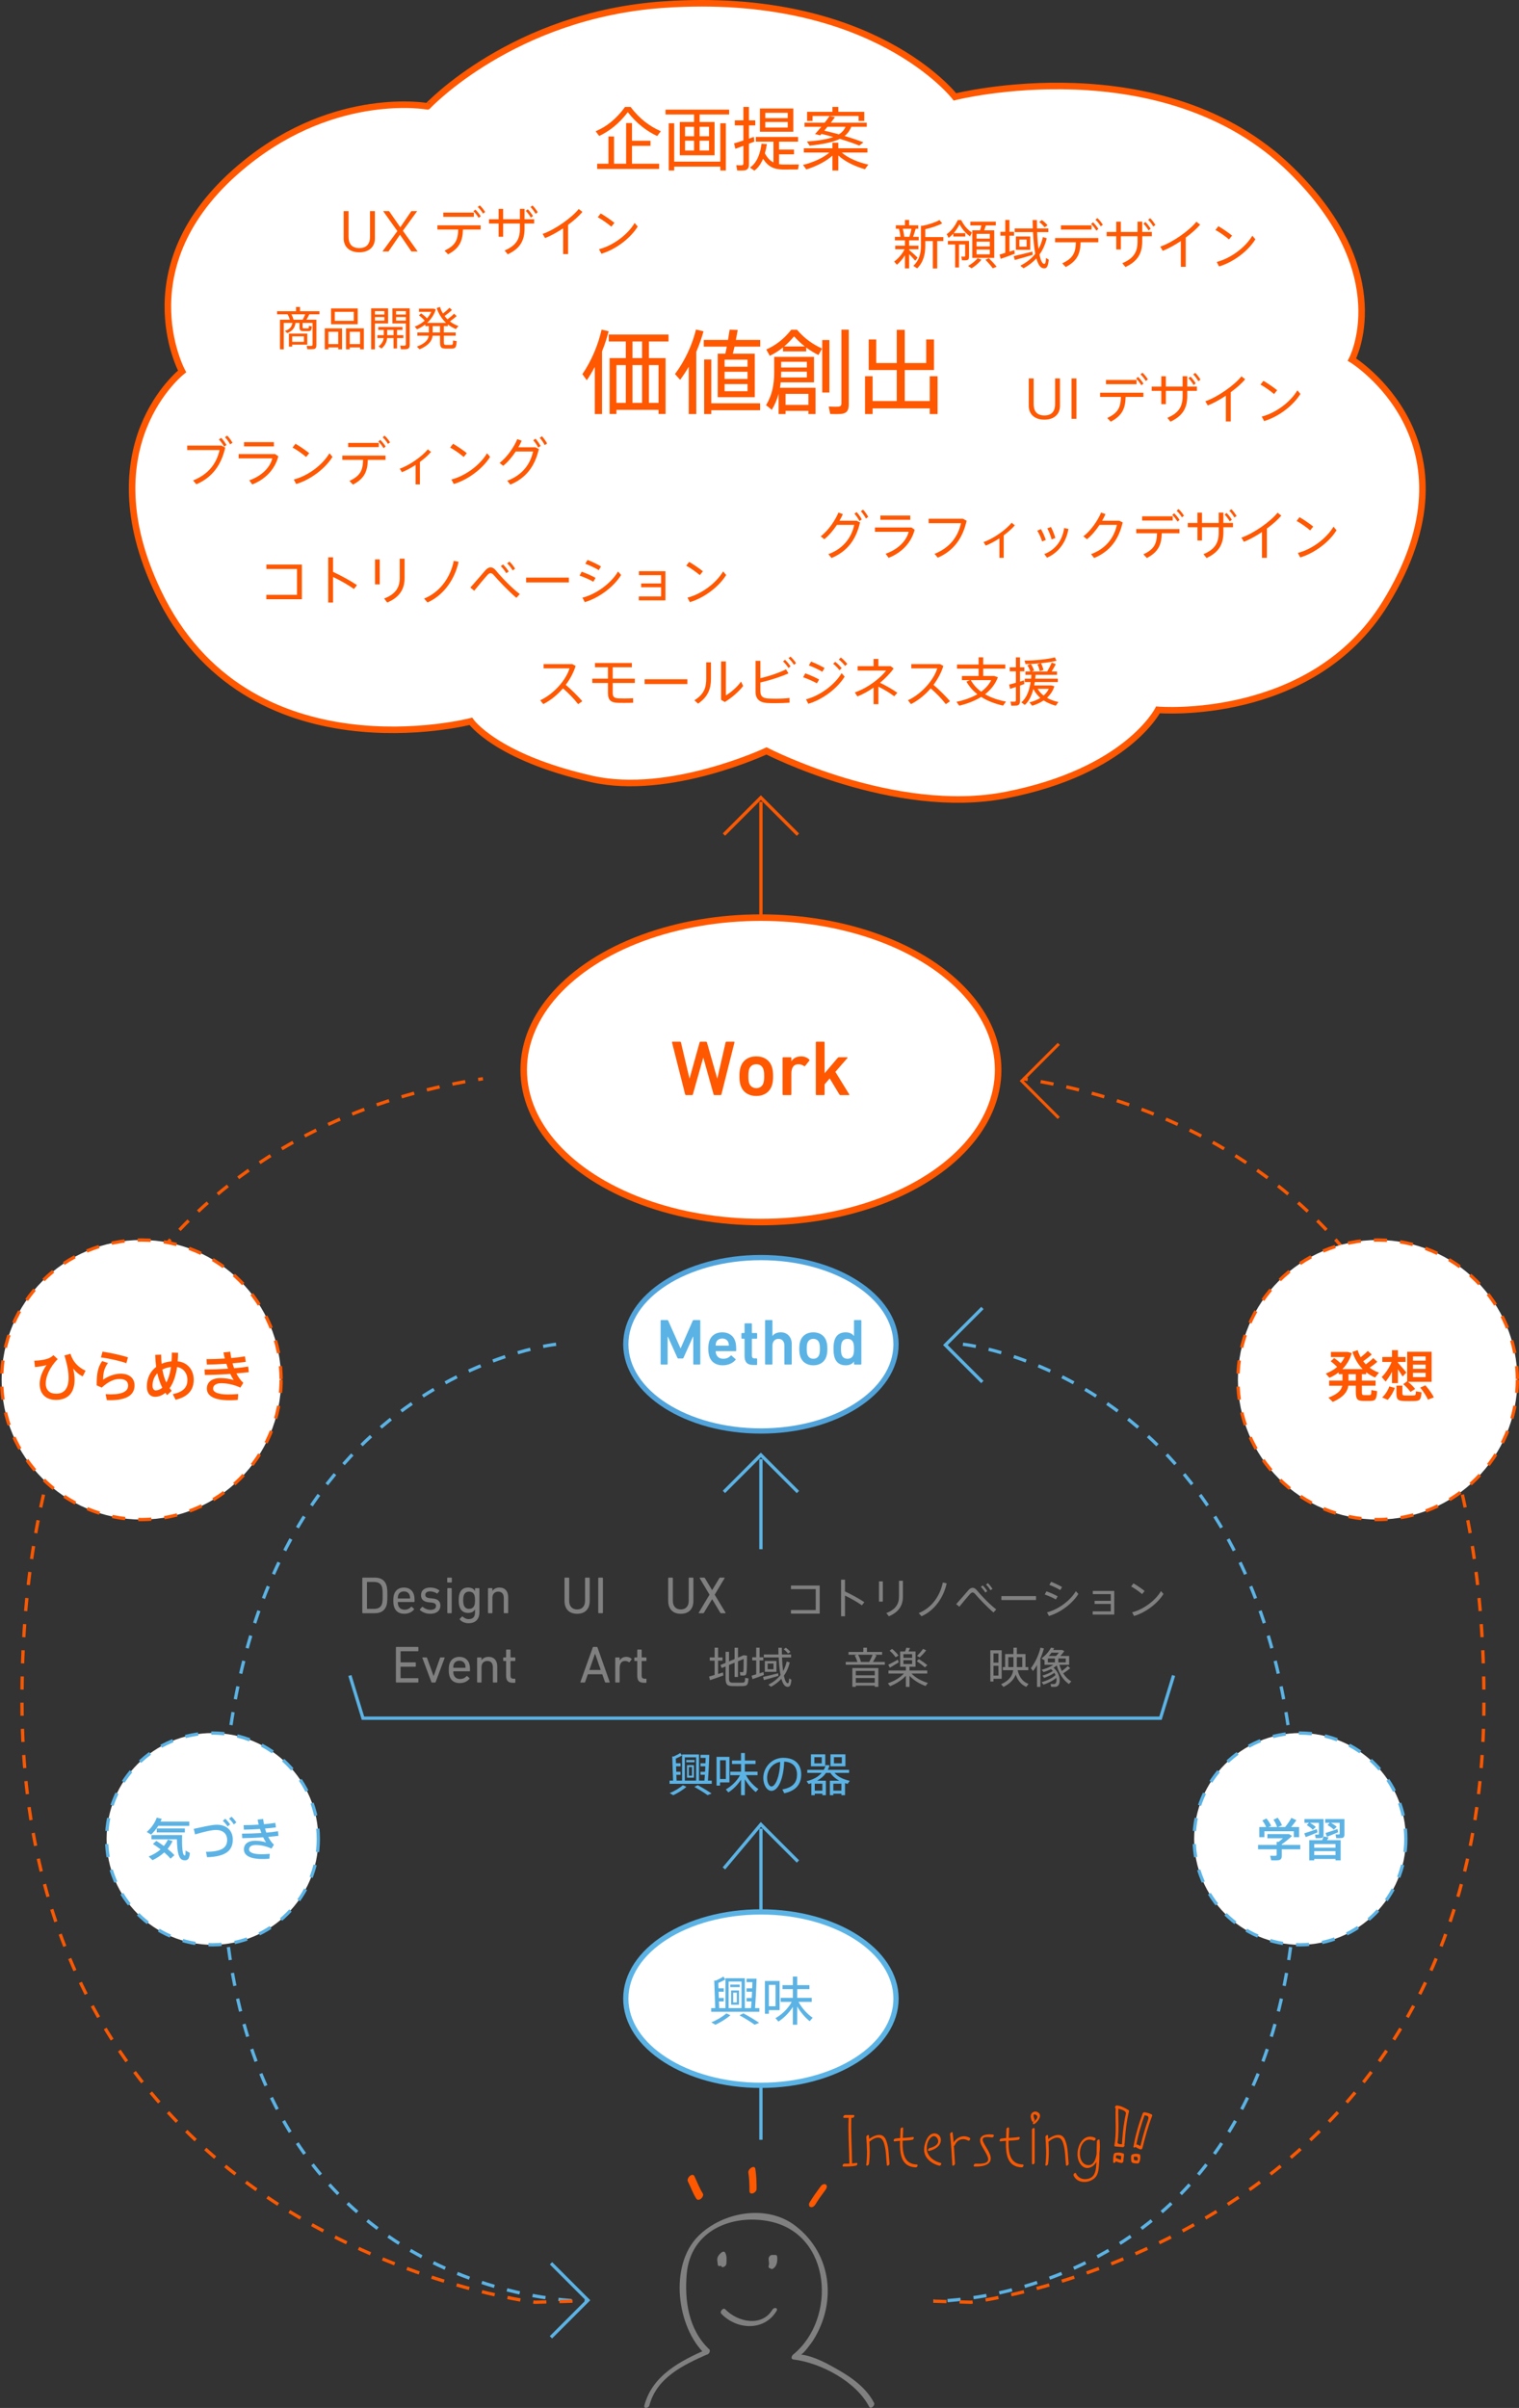 <?xml version="1.0" encoding="utf-8"?>
<!-- Generator: Adobe Illustrator 15.0.0, SVG Export Plug-In . SVG Version: 6.00 Build 0)  -->
<!DOCTYPE svg PUBLIC "-//W3C//DTD SVG 1.1//EN" "http://www.w3.org/Graphics/SVG/1.1/DTD/svg11.dtd">
<svg version="1.1" id="work" xmlns="http://www.w3.org/2000/svg" xmlns:xlink="http://www.w3.org/1999/xlink" x="0px" y="0px"
	 width="231.989px" height="367.648px" viewBox="0 0 231.989 367.648" enable-background="new 0 0 231.989 367.648"
	 xml:space="preserve">
<rect x="0" y="0" width="231.989" height="367.648" fill="#333333" stroke="none"/>
<path fill="#FFFFFF" stroke="#FF5800" stroke-miterlimit="10" d="M117.064,114.653c0,0-14.806,6.967-26.695,4.28
	c-14.624-3.306-18.462-8.797-18.462-8.797s-34.168,8.873-47.801-19.822c-10.646-22.403,3.704-33.605,3.704-33.605
	s-9.032-16.672,9.72-31.8c13.886-11.201,27.771-8.673,27.771-8.673S78.35,2.264,101.405,0.699
	c31.938-2.17,44.437,14.092,44.437,14.092s31.779-8.033,51.377,11.202c16.199,15.9,9.258,28.909,9.258,28.909
	s20.354,12.515,5.09,37.22c-11.27,18.242-34.713,16.261-34.713,16.261s-4.734,9.399-23.248,13.014
	C136.605,124.716,117.064,114.653,117.064,114.653z"/>
<g>
	<path fill="#FF5800" d="M91.507,20.763l-0.539-0.729c1.594-0.645,3.178-1.869,4.488-3.707h0.855
		c1.362,1.838,2.978,2.999,4.615,3.707l-0.56,0.739c-1.573-0.739-3.083-1.858-4.487-3.644
		C94.527,18.904,93.039,20.044,91.507,20.763z M92.922,24.997v-4.161h0.855v4.161h1.848v-6.209h0.897v2.703h2.819v0.771h-2.819
		v2.735h4.149v0.791h-9.471v-0.791H92.922z"/>
	<path fill="#FF5800" d="M106.006,18.63v-1.151h-4.361v-0.739h9.714v0.739h-4.509v1.151h2.281v5.078h-5.311V18.63H106.006z
		 M110.008,24.68v-5.86h0.845v7.212h-0.845V25.44h-7.043v0.591h-0.834v-7.212h0.834v5.86H110.008z M104.623,20.805h1.383v-1.446
		h-1.383V20.805z M104.623,22.979h1.383V21.48h-1.383V22.979z M108.287,20.805v-1.446h-1.436v1.446H108.287z M108.287,22.979V21.48
		h-1.436v1.499H108.287z"/>
	<path fill="#FF5800" d="M114.38,21.945v3.114c0,0.55-0.148,0.866-0.655,0.951c-0.232,0.031-0.739,0.042-1.14,0.021l-0.138-0.812
		c0.285,0.01,0.687,0.021,0.834,0.01c0.211-0.01,0.253-0.116,0.253-0.295v-2.672c-0.465,0.18-0.897,0.338-1.225,0.454l-0.201-0.823
		c0.359-0.105,0.887-0.265,1.426-0.443v-2.303h-1.31v-0.771h1.31v-2.049h0.845v2.049h0.971v0.771h-0.971v2.018
		c0.264-0.096,0.528-0.18,0.75-0.265l0.084,0.719C114.961,21.724,114.676,21.829,114.38,21.945z M116.819,23.413
		c0.369,0.696,0.803,1.13,1.31,1.394v-3.179h-2.693V20.91h6.452v0.718h-2.904v1.215h2.281v0.718h-2.281v1.51
		c0.212,0.032,0.434,0.053,0.666,0.053c0.327,0.011,1.996,0,2.354-0.011l-0.126,0.761c-0.359,0.011-1.986,0.011-2.355,0.011
		c-1.299-0.032-2.229-0.423-2.978-1.647c-0.296,0.708-0.718,1.362-1.331,1.816l-0.676-0.465c1.204-0.823,1.616-2.449,1.764-3.643
		l0.824,0.053C117.052,22.441,116.957,22.927,116.819,23.413z M116.059,20.118V16.57h5.1v3.548H116.059z M120.304,17.226h-3.421
		v0.812h3.421V17.226z M120.304,18.63h-3.421v0.845h3.421V18.63z"/>
	<path fill="#FF5800" d="M132.616,25.134l-0.518,0.708c-1.445-0.412-3.02-1.13-4.064-2.102v2.291h-0.898v-2.271
		c-1.045,0.94-2.598,1.68-3.99,2.112l-0.508-0.687c1.416-0.349,3.031-1.024,4.023-1.89h-3.896v-0.655h4.371v-0.854h0.898v0.854
		h4.445v0.655h-3.918C129.544,24.162,131.159,24.817,132.616,25.134z M131.866,21.733l-0.633,0.497
		c-0.855-0.349-1.857-0.697-2.967-1.024c-1.004,0.485-2.461,0.803-4.615,1.035l-0.411-0.623c1.837-0.138,3.126-0.37,4.034-0.697
		c-0.582-0.169-1.184-0.316-1.816-0.476c-0.064,0.085-0.127,0.159-0.189,0.222l-0.793-0.2c0.275-0.296,0.613-0.687,0.961-1.108
		h-2.566v-0.623h3.074c0.283-0.37,0.549-0.719,0.748-1.014l0.834,0.158c-0.189,0.253-0.41,0.549-0.643,0.855h5.49v0.623h-2.365
		c-0.211,0.56-0.539,1.023-1.023,1.404C130.03,21.068,130.991,21.396,131.866,21.733z M127.136,17.077v-0.75h0.898v0.75h3.959v1.384
		h-0.865v-0.75h-7.032v0.75h-0.835v-1.384H127.136z M128.118,20.509c0.518-0.316,0.824-0.696,1.014-1.15h-2.756
		c-0.158,0.2-0.326,0.401-0.486,0.591C126.673,20.129,127.411,20.319,128.118,20.509z"/>
</g>
<g>
	<path fill="#FF5800" d="M91.944,63.22h-1.107v-7.187c-0.378,0.7-0.784,1.387-1.219,2.031l-0.672-0.938
		c1.359-1.989,2.41-4.454,2.928-6.794l1.079,0.238c-0.252,1.009-0.588,2.06-1.008,3.082V63.22z M94.143,62.575v0.63h-1.036v-8.53
		h2.465V52.14h-2.605v-1.065h9.133v1.065h-2.998v2.535h2.549v8.53h-1.079v-0.63H94.143z M95.572,61.511v-5.771h-1.429v5.771H95.572z
		 M98.065,54.675V52.14h-1.471v2.535H98.065z M98.065,61.511v-5.771h-1.471v5.771H98.065z M100.573,61.511v-5.771h-1.471v5.771
		H100.573z"/>
	<path fill="#FF5800" d="M106.336,63.22h-1.149v-7.229c-0.406,0.7-0.84,1.373-1.316,2.003l-0.785-0.882
		c1.471-1.961,2.634-4.413,3.208-6.794l1.148,0.266c-0.28,1.037-0.658,2.102-1.106,3.138V63.22z M110.777,54.002
		c0.07-0.322,0.14-0.687,0.224-1.078h-3.516v-1.022h3.698c0.098-0.561,0.182-1.106,0.252-1.569l1.233,0.042
		c-0.084,0.463-0.182,0.995-0.28,1.527h3.712v1.022h-3.922c-0.084,0.392-0.168,0.756-0.252,1.078h3.348v6.64h-5.659v-6.64H110.777z
		 M116.085,61.58v1.051h-7.452v0.589h-1.093v-8.335h1.093v6.695H116.085z M110.665,55.991h3.502v-1.078h-3.502V55.991z
		 M110.665,57.854h3.502v-1.093h-3.502V57.854z M110.665,59.731h3.502v-1.093h-3.502V59.731z"/>
	<path fill="#FF5800" d="M119.972,62.729v0.491h-1.064v-3.096c-0.224,0.84-0.561,1.652-1.036,2.451
		c-0.364-0.309-0.616-0.519-0.882-0.715c0.938-1.499,1.247-3.193,1.247-4.931v-2.438h0.504h0.561h5.016v3.881h-5.086
		c-0.027,0.279-0.07,0.56-0.111,0.84h5.434v4.007h-1.092v-0.491H119.972z M123.124,53.652h-3.544V53.05
		c-0.659,0.532-1.331,0.952-2.017,1.274l-0.533-0.966c1.346-0.575,2.703-1.583,3.811-3.012h0.883c1.176,1.4,2.535,2.283,3.824,2.871
		l-0.547,0.994c-0.617-0.308-1.246-0.686-1.877-1.148V53.652z M119.3,56.748v0.196c0,0.224,0,0.447-0.014,0.686h3.936v-0.882H119.3z
		 M123.222,56.104v-0.868H119.3v0.868H123.222z M122.913,52.896c-0.545-0.42-1.092-0.938-1.639-1.541
		c-0.49,0.589-0.994,1.107-1.512,1.541H122.913z M123.46,61.818v-1.681h-3.488v1.681H123.46z M126.667,51.915v8.013h-1.092v-8.013
		H126.667z M129.624,50.332v11.431c0,0.812-0.225,1.288-1.01,1.414c-0.363,0.057-1.189,0.057-1.82,0.028l-0.225-1.135
		c0.533,0.028,1.232,0.042,1.484,0.015c0.365-0.028,0.449-0.211,0.449-0.519V50.332H129.624z"/>
	<path fill="#FF5800" d="M136.956,61.23v-4.735h-4.285v-4.664h1.148v3.6h3.137v-5.07h1.219v5.07h3.277v-3.6h1.191v4.664h-4.469
		v4.735h3.824v-3.782h1.191v5.771h-1.191v-0.869h-8.727v0.869h-1.162v-5.771h1.162v3.782H136.956z"/>
</g>
<g>
	<g>
		<path fill="#FF5800" d="M46.217,49.911c0,0.197,0.035,0.226,0.204,0.232c0.141,0,0.4,0,0.556,0
			c0.176-0.007,0.189-0.021,0.196-0.387l0.45,0.084c-0.049,0.634-0.141,0.711-0.604,0.718c-0.189,0.007-0.492,0.007-0.654,0
			c-0.514-0.014-0.619-0.127-0.619-0.647V49.3h-0.604c-0.12,0.725-0.429,1.237-1.28,1.555l-0.352-0.331
			c0.774-0.232,1.048-0.668,1.147-1.224H43.34v4.037h-0.577v-4.522h1.513c-0.084-0.268-0.204-0.563-0.359-0.823h-1.604V47.52h2.898
			v-0.654h0.604v0.654h2.969v0.472h-1.54c-0.12,0.246-0.274,0.534-0.443,0.823h0.936h0.31h0.274v3.89
			c0,0.345-0.099,0.549-0.423,0.598c-0.183,0.028-0.633,0.028-0.963,0.015l-0.092-0.514c0.246,0.014,0.604,0.021,0.71,0.007
			c0.148-0.014,0.184-0.077,0.184-0.204V49.3h-1.52V49.911z M44.621,50.932h2.307v1.688h-2.307v0.302h-0.5v-1.99h0.267H44.621z
			 M46.231,48.814c0.148-0.281,0.281-0.577,0.387-0.823h-2.103c0.148,0.288,0.26,0.584,0.324,0.823H46.231z M46.415,52.197v-0.844
			h-1.794v0.844H46.415z"/>
		<path fill="#FF5800" d="M50.155,53.049v0.288h-0.556v-3.2h2.638v3.2h-0.583v-0.288H50.155z M51.654,52.535v-1.878h-1.499v1.878
			H51.654z M54.628,47.091v2.42h-4.072v-2.42H54.628z M51.125,48.983h2.905v-1.372h-2.905V48.983z M53.412,53.049v0.288h-0.569v-3.2
			h2.722v3.2h-0.576v-0.288H53.412z M54.988,52.535v-1.878h-1.576v1.878H54.988z"/>
		<path fill="#FF5800" d="M57.258,47.076h2.012v2.308h-2.012v3.953h-0.577v-6.261h0.359H57.258z M58.708,48.026v-0.527h-1.449v0.527
			H58.708z M57.258,48.406v0.549h1.449v-0.549H57.258z M58.609,51.171v-0.795h-0.837v-0.45h3.7v0.45h-0.83v0.795h0.956v0.45h-0.956
			v1.582h-0.535v-1.582h-0.984c-0.057,0.591-0.303,1.132-0.858,1.597l-0.457-0.324c0.492-0.38,0.725-0.794,0.788-1.272h-0.957v-0.45
			H58.609z M60.107,51.171v-0.795h-0.971v0.795H60.107z M62.309,47.076h0.26v5.564c0,0.387-0.105,0.605-0.471,0.668
			c-0.169,0.028-0.562,0.028-0.872,0.015l-0.105-0.556c0.239,0.021,0.556,0.021,0.661,0.014c0.161-0.014,0.204-0.091,0.204-0.232
			v-3.165h-2.062v-2.308h2.062H62.309z M61.986,48.026v-0.527h-1.499v0.527H61.986z M60.487,48.406v0.549h1.499v-0.549H60.487z"/>
		<path fill="#FF5800" d="M65.495,50.763v-0.971h-0.549v-0.253c-0.38,0.295-0.802,0.541-1.252,0.745
			c-0.148-0.176-0.254-0.295-0.353-0.408c0.57-0.231,1.091-0.534,1.52-0.914c-0.225-0.261-0.521-0.535-0.879-0.809l0.338-0.317
			c0.365,0.268,0.668,0.521,0.9,0.768c0.267-0.296,0.485-0.627,0.64-0.992h-1.871v-0.492h2.033h0.112h0.035l0.387,0.112
			c-0.246,0.815-0.71,1.505-1.322,2.068h2.892c-0.619-0.577-1.119-1.33-1.436-2.266l0.5-0.176c0.119,0.366,0.274,0.711,0.457,1.013
			c0.4-0.31,0.773-0.64,0.991-0.886l0.388,0.345c-0.268,0.268-0.683,0.604-1.119,0.921c0.134,0.184,0.281,0.353,0.437,0.5
			c0.4-0.296,0.78-0.619,1.006-0.858l0.394,0.366c-0.253,0.231-0.633,0.534-1.034,0.815c0.395,0.303,0.83,0.542,1.302,0.703
			l-0.387,0.465c-0.437-0.183-0.852-0.415-1.224-0.711v0.261h-0.612v0.971h1.808v0.499h-1.808v0.971c0,0.359,0.063,0.423,0.303,0.43
			c0.211,0,0.576,0,0.809,0c0.246-0.007,0.274-0.042,0.288-0.683l0.556,0.099c-0.07,1.013-0.176,1.133-0.795,1.146
			c-0.274,0.007-0.675,0.007-0.914,0c-0.661-0.014-0.83-0.197-0.83-0.992v-0.971h-1.14c-0.077,0.795-0.633,1.499-1.983,2.075
			l-0.415-0.415c1.23-0.457,1.73-1.02,1.814-1.66h-1.744v-0.499H65.495z M67.204,50.763v-0.971h-1.133v0.971H67.204z"/>
	</g>
</g>
<g>
	<path fill="#FF5800" d="M140.149,39.343l-0.377,0.466c-0.225-0.266-0.562-0.65-0.923-1.012v2.183h-0.643v-1.998
		c-0.361,0.586-0.811,1.092-1.228,1.444l-0.418-0.497c0.578-0.401,1.229-1.116,1.59-1.87h-1.429v-0.546h1.484v-0.818h-1.532v-0.538
		h0.858c-0.04-0.369-0.12-0.827-0.249-1.228h-0.466v-0.53h1.389v-0.811h0.643v0.811h1.389v0.53h-0.394
		c-0.104,0.36-0.232,0.802-0.386,1.228h0.852v0.538h-1.461v0.818h1.421v0.546h-1.421v0.112
		C139.331,38.564,139.853,39.046,140.149,39.343z M138.897,36.156c0.12-0.417,0.232-0.867,0.305-1.228h-1.332
		c0.12,0.425,0.201,0.874,0.232,1.228H138.897z M143.136,40.988h-0.667v-4.182h-1.155v0.714c0,1.316-0.297,2.521-1.244,3.459
		l-0.586-0.385c0.915-0.858,1.164-1.886,1.164-3.082v-3.042h0.257c0.875-0.16,2.006-0.538,2.584-0.875l0.401,0.514
		c-0.626,0.337-1.709,0.698-2.576,0.883v1.204h2.753v0.61h-0.931V40.988z"/>
	<path fill="#FF5800" d="M147.426,35.595v0.521h-1.838v-0.441c-0.225,0.249-0.466,0.466-0.715,0.65l-0.289-0.578
		c0.627-0.418,1.221-1.14,1.694-2.144h0.521c0.474,0.939,1.035,1.501,1.646,1.911l-0.306,0.586c-0.577-0.434-1.1-0.956-1.597-1.854
		c-0.273,0.546-0.57,0.979-0.883,1.349H147.426z M146.463,40.836h-0.595v-3.508h-1.099v-0.546h2.632h0.241h0.353v2.416
		c0,0.297-0.08,0.474-0.329,0.521c-0.144,0.032-0.497,0.032-0.754,0.024l-0.097-0.57c0.161,0.017,0.401,0.009,0.474,0.009
		c0.08-0.009,0.112-0.041,0.112-0.121v-1.733h-0.938V40.836z M149.89,39.647c-0.394,0.514-0.963,0.979-1.509,1.324l-0.538-0.369
		c0.522-0.297,1.084-0.714,1.461-1.172L149.89,39.647z M149.681,35.161c0.081-0.257,0.153-0.514,0.201-0.746h-1.686v-0.57h3.885
		v0.57h-1.518c-0.072,0.232-0.16,0.489-0.248,0.746h1.532v4.214h-3.354v-4.214H149.681z M149.144,36.429h2.022v-0.722h-2.022V36.429
		z M149.144,37.625h2.022v-0.73h-2.022V37.625z M149.144,38.829h2.022v-0.73h-2.022V38.829z M151.021,39.423
		c0.481,0.474,0.875,0.899,1.188,1.301l-0.586,0.248c-0.289-0.401-0.658-0.834-1.123-1.3L151.021,39.423z"/>
	<path fill="#FF5800" d="M153.53,38.612v-2.625h-0.747v-0.586h0.747v-1.813h0.642v1.813h0.698v0.586h-0.698v2.433
		c0.265-0.08,0.514-0.161,0.738-0.233l0.064,0.554c-0.634,0.241-1.581,0.595-2.143,0.779l-0.169-0.65
		C152.888,38.805,153.201,38.717,153.53,38.612z M157.672,38.411l0.048,0.498c-0.803,0.249-2.031,0.602-2.737,0.787l-0.16-0.595
		C155.513,38.957,156.837,38.637,157.672,38.411z M159.862,36.381c-0.232,0.963-0.602,1.79-1.115,2.496
		c0.185,0.875,0.425,1.389,0.714,1.413c0.169,0.008,0.241-0.121,0.289-0.907c0.192,0.112,0.313,0.185,0.426,0.265
		c-0.121,1.14-0.337,1.381-0.835,1.316c-0.466-0.064-0.811-0.602-1.06-1.509c-0.546,0.594-1.195,1.092-1.958,1.509l-0.498-0.394
		c0.939-0.489,1.71-1.075,2.288-1.821c-0.169-0.899-0.281-2.022-0.346-3.315h-2.801V34.88h2.769
		c-0.016-0.409-0.023-0.834-0.032-1.276h0.658c0,0.442,0.009,0.867,0.017,1.276h1.733v0.554h-1.718
		c0.04,0.979,0.112,1.854,0.209,2.577c0.297-0.53,0.521-1.132,0.674-1.814L159.862,36.381z M157.343,36.101v2.038h-2.191v-2.038
		H157.343z M155.688,37.665h1.1v-1.083h-1.1V37.665z M159.116,33.596c0.377,0.273,0.674,0.546,0.875,0.811l-0.474,0.289
		c-0.192-0.272-0.458-0.537-0.803-0.803L159.116,33.596z"/>
	<path fill="#FF5800" d="M162.765,40.771l-0.538-0.562c1.678-0.779,2.047-1.646,2.087-3.219h-3.179v-0.643h6.605v0.643h-2.704
		C164.987,38.717,164.546,39.84,162.765,40.771z M166.705,34.406v0.643h-4.671v-0.643H166.705z M166.938,33.941
		c0.321,0.312,0.578,0.642,0.819,1.019l-0.321,0.249c-0.232-0.377-0.498-0.722-0.803-1.02L166.938,33.941z M167.604,33.299
		c0.329,0.305,0.577,0.634,0.826,1.02l-0.321,0.241c-0.232-0.378-0.497-0.715-0.811-1.012L167.604,33.299z"/>
	<path fill="#FF5800" d="M170.481,35.418v-1.573h0.698v1.573h2.553v-1.581h0.714v1.581h1.469v0.65h-1.469v0.771
		c0,1.846-0.689,3.058-2.568,3.933l-0.474-0.586c1.807-0.755,2.328-1.79,2.328-3.307v-0.811h-2.553v2.022h-0.698v-2.022h-1.469
		v-0.65H170.481z M174.944,33.893c0.305,0.321,0.554,0.65,0.795,1.036l-0.329,0.248c-0.225-0.385-0.481-0.73-0.779-1.035
		L174.944,33.893z M175.658,33.315c0.321,0.312,0.562,0.649,0.803,1.035l-0.329,0.24c-0.225-0.385-0.474-0.722-0.778-1.035
		L175.658,33.315z"/>
	<path fill="#FF5800" d="M181.089,40.739h-0.747v-3.933c-0.923,0.609-1.894,1.147-2.761,1.492l-0.377-0.642
		c1.878-0.634,4.494-2.496,5.514-3.805l0.57,0.449c-0.522,0.618-1.309,1.325-2.199,1.975V40.739z"/>
	<path fill="#FF5800" d="M188.172,35.972l-0.474,0.586c-0.441-0.394-1.404-1.092-2.07-1.444l0.449-0.578
		C186.768,34.937,187.675,35.562,188.172,35.972z M191.262,35.987l0.466,0.546c-1.1,1.79-3.354,3.5-5.546,4.149l-0.361-0.689
		C187.963,39.447,190.194,37.785,191.262,35.987z"/>
</g>
<g>
	<path fill="#FF5800" d="M159.485,64.075c-1.444,0-2.367-0.818-2.367-2.11v-4.182h0.746V61.7c0,0.938,0.377,1.733,1.638,1.733
		c1.252,0,1.638-0.795,1.638-1.733v-3.917h0.746v4.182c0,1.292-0.915,2.11-2.393,2.11H159.485z"/>
	<path fill="#FF5800" d="M164.396,63.947h-0.746v-6.164h0.746V63.947z"/>
	<path fill="#FF5800" d="M169.643,64.381l-0.538-0.562c1.678-0.779,2.047-1.646,2.088-3.219h-3.179v-0.643h6.605v0.643h-2.705
		C171.866,62.326,171.425,63.449,169.643,64.381z M173.583,58.016v0.643h-4.671v-0.643H173.583z M173.816,57.551
		c0.321,0.312,0.577,0.642,0.818,1.019l-0.321,0.249c-0.232-0.377-0.497-0.722-0.803-1.02L173.816,57.551z M174.482,56.908
		c0.329,0.305,0.578,0.634,0.827,1.02l-0.321,0.241c-0.233-0.378-0.497-0.715-0.811-1.012L174.482,56.908z"/>
	<path fill="#FF5800" d="M177.36,59.027v-1.573h0.699v1.573h2.552v-1.581h0.714v1.581h1.469v0.65h-1.469v0.771
		c0,1.846-0.689,3.058-2.568,3.933l-0.473-0.586c1.805-0.755,2.327-1.79,2.327-3.307v-0.811h-2.552V61.7h-0.699v-2.022h-1.469v-0.65
		H177.36z M181.823,57.502c0.305,0.321,0.554,0.65,0.795,1.036l-0.33,0.248c-0.225-0.385-0.48-0.73-0.777-1.035L181.823,57.502z
		 M182.538,56.925c0.32,0.312,0.562,0.649,0.803,1.035l-0.33,0.24c-0.225-0.385-0.473-0.722-0.778-1.035L182.538,56.925z"/>
	<path fill="#FF5800" d="M187.968,64.349h-0.746v-3.933c-0.923,0.609-1.895,1.147-2.762,1.492l-0.377-0.642
		c1.879-0.634,4.495-2.496,5.514-3.805l0.57,0.449c-0.521,0.618-1.309,1.325-2.199,1.975V64.349z"/>
	<path fill="#FF5800" d="M195.052,59.581l-0.473,0.586c-0.442-0.394-1.405-1.092-2.071-1.444l0.449-0.578
		C193.647,58.546,194.554,59.172,195.052,59.581z M198.142,59.597l0.466,0.546c-1.1,1.79-3.354,3.5-5.546,4.149l-0.361-0.689
		C194.843,63.057,197.075,61.395,198.142,59.597z"/>
</g>
<g>
	<path fill="#FF5800" d="M54.856,38.521c-1.445,0-2.368-0.818-2.368-2.11v-4.182h0.746v3.917c0,0.938,0.378,1.733,1.638,1.733
		c1.252,0,1.638-0.795,1.638-1.733v-3.917h0.746v4.182c0,1.292-0.915,2.11-2.392,2.11H54.856z"/>
	<path fill="#FF5800" d="M63.786,38.394h-0.955l-1.742-2.553l-1.758,2.553h-0.923l2.279-3.114l-2.175-3.05h0.907l1.718,2.472
		l1.686-2.472h0.891l-2.184,3.002L63.786,38.394z"/>
	<path fill="#FF5800" d="M68.431,38.827l-0.538-0.562c1.678-0.779,2.047-1.646,2.087-3.219h-3.179v-0.643h6.605v0.643h-2.704
		C70.653,36.772,70.212,37.896,68.431,38.827z M72.371,32.462v0.643H67.7v-0.643H72.371z M72.604,31.997
		c0.321,0.312,0.578,0.642,0.819,1.019l-0.321,0.249c-0.232-0.377-0.498-0.722-0.803-1.02L72.604,31.997z M73.271,31.354
		c0.329,0.305,0.577,0.634,0.826,1.02l-0.321,0.241c-0.232-0.378-0.497-0.715-0.811-1.012L73.271,31.354z"/>
	<path fill="#FF5800" d="M76.147,33.474V31.9h0.698v1.573h2.553v-1.581h0.714v1.581h1.469v0.65h-1.469v0.771
		c0,1.846-0.689,3.058-2.568,3.933l-0.473-0.586c1.806-0.755,2.327-1.79,2.327-3.307v-0.811h-2.553v2.022h-0.698v-2.022h-1.469
		v-0.65H76.147z M80.61,31.948c0.305,0.321,0.554,0.65,0.795,1.036l-0.329,0.248c-0.225-0.385-0.481-0.73-0.779-1.035L80.61,31.948z
		 M81.324,31.371c0.321,0.312,0.562,0.649,0.803,1.035l-0.329,0.24c-0.225-0.385-0.474-0.722-0.778-1.035L81.324,31.371z"/>
	<path fill="#FF5800" d="M86.755,38.795h-0.747v-3.933c-0.923,0.609-1.894,1.147-2.761,1.492l-0.377-0.642
		c1.878-0.634,4.494-2.496,5.514-3.805l0.57,0.449c-0.521,0.618-1.309,1.325-2.199,1.975V38.795z"/>
	<path fill="#FF5800" d="M93.838,34.027l-0.474,0.586c-0.441-0.394-1.404-1.092-2.07-1.444l0.449-0.578
		C92.434,32.992,93.341,33.618,93.838,34.027z M96.928,34.043l0.466,0.546c-1.1,1.79-3.354,3.5-5.546,4.149l-0.361-0.689
		C93.63,37.503,95.86,35.841,96.928,34.043z"/>
</g>
<g>
	<path fill="#FF5800" d="M88.934,107.063l-0.642,0.449c-0.602-0.795-1.509-1.726-2.312-2.408c-0.867,1.004-1.902,1.838-3.01,2.4
		l-0.466-0.586c2.175-1.012,3.965-3.162,4.479-4.872h-3.965v-0.65h4.391l0.505,0.289c-0.329,1.027-0.851,2.007-1.509,2.882
		C87.272,105.306,88.228,106.244,88.934,107.063z"/>
	<path fill="#FF5800" d="M92.848,103.62v-1.742h-1.982v-0.649H96.5v0.649h-2.921v1.742h3.371v0.658h-3.371v1.477
		c0,0.65,0.192,0.835,0.899,0.875c0.176,0.008,0.529,0.016,0.899,0.016c0.489,0,0.979-0.016,1.316-0.04v0.69
		c-0.361,0.016-0.899,0.024-1.404,0.024c-0.353,0-0.69,0-0.883-0.009c-1.148-0.031-1.557-0.441-1.557-1.517v-0.008v-1.509h-2.392
		v-0.658H92.848z"/>
	<path fill="#FF5800" d="M104.98,103.708v0.738h-6.533v-0.738H104.98z"/>
	<path fill="#FF5800" d="M108.581,101.124v2.552c0,1.445-0.434,2.722-1.975,3.757l-0.554-0.514c1.533-0.947,1.806-2.031,1.806-3.275
		v-2.52H108.581z M110.86,100.995v5.177c0.73-0.409,1.782-1.324,2.312-2.103l0.329,0.666c-0.666,0.875-1.798,1.847-2.809,2.448
		l-0.562-0.337v-5.852H110.86z"/>
	<path fill="#FF5800" d="M120.416,102.81c-1.164,0.521-2.729,1.035-4.294,1.396v1.252c0,0.835,0.329,1.124,1.157,1.188
		c0.256,0.017,0.713,0.032,1.211,0.032c0.707,0,1.533-0.032,2.096-0.112v0.723c-0.627,0.048-1.413,0.072-2.127,0.072
		c-0.514,0-0.972-0.008-1.293-0.024c-1.124-0.072-1.773-0.594-1.773-1.678v-4.759h0.73v2.648c1.428-0.329,2.961-0.867,3.924-1.356
		L120.416,102.81z M119.894,100.73c0.33,0.313,0.586,0.626,0.844,1.012l-0.321,0.248c-0.249-0.377-0.514-0.714-0.827-1.003
		L119.894,100.73z M120.729,100.249c0.328,0.297,0.586,0.626,0.85,1.003l-0.328,0.249c-0.241-0.377-0.506-0.706-0.827-1.003
		L120.729,100.249z"/>
	<path fill="#FF5800" d="M125.101,103.748l-0.338,0.586c-0.546-0.312-1.437-0.698-2.103-0.931l0.321-0.594
		C123.712,103.059,124.587,103.459,125.101,103.748z M128.535,102.777l0.466,0.529c-1.1,1.79-3.355,3.5-5.547,4.149l-0.361-0.682
		C125.236,106.229,127.468,104.567,128.535,102.777z M125.927,101.999l-0.338,0.569c-0.537-0.329-1.396-0.73-2.055-0.979
		l0.338-0.577C124.603,101.292,125.421,101.693,125.927,101.999z M127.563,101.044c0.377,0.297,0.675,0.602,0.979,0.979
		l-0.337,0.306c-0.289-0.378-0.602-0.698-0.963-0.987L127.563,101.044z M128.423,100.394c0.385,0.297,0.674,0.602,0.979,0.979
		l-0.336,0.305c-0.289-0.377-0.603-0.698-0.964-0.987L128.423,100.394z"/>
	<path fill="#FF5800" d="M137.048,105.779l-0.482,0.529c-0.642-0.506-1.557-1.043-2.415-1.469v2.673h-0.73v-2.528
		c-0.803,0.562-1.661,1.027-2.479,1.349l-0.386-0.618c1.958-0.65,3.925-2.199,4.775-3.331h-4.351v-0.674h2.44v-1.1h0.73v1.1h1.878
		l0.457,0.361c-0.537,0.746-1.268,1.501-2.086,2.175C135.258,104.663,136.31,105.241,137.048,105.779z"/>
	<path fill="#FF5800" d="M145.095,107.063l-0.643,0.449c-0.602-0.795-1.508-1.726-2.311-2.408c-0.867,1.004-1.902,1.838-3.01,2.4
		l-0.467-0.586c2.176-1.012,3.965-3.162,4.479-4.872h-3.965v-0.65h4.391l0.506,0.289c-0.329,1.027-0.851,2.007-1.509,2.882
		C143.433,105.306,144.388,106.244,145.095,107.063z"/>
	<path fill="#FF5800" d="M153.64,107.119l-0.449,0.618c-1.252-0.289-2.393-0.723-3.34-1.332c-0.947,0.586-2.07,1.027-3.347,1.34
		l-0.433-0.586c1.235-0.265,2.318-0.649,3.193-1.163c-0.674-0.538-1.244-1.172-1.669-1.927l0.538-0.225h-1.221v-0.634h2.545v-1.124
		h-3.299v-0.626h3.299v-1.1h0.706v1.1h3.371v0.626h-3.371v1.124h1.477h0.161h0.056l0.546,0.2c-0.394,1.044-1.067,1.895-1.959,2.585
		C151.353,106.525,152.436,106.895,153.64,107.119z M149.851,105.61c0.666-0.489,1.188-1.075,1.533-1.766h-3.113
		C148.655,104.543,149.192,105.129,149.851,105.61z"/>
	<path fill="#FF5800" d="M155.153,104.246v-1.75h-0.939v-0.609h0.939v-1.518h0.626v1.518h0.666v0.609h-0.666v1.565
		c0.225-0.064,0.433-0.129,0.61-0.185l0.056,0.562c-0.2,0.072-0.425,0.152-0.666,0.241v2.327c0,0.418-0.104,0.658-0.498,0.723
		c-0.169,0.023-0.546,0.023-0.843,0.016l-0.112-0.626c0.226,0.017,0.53,0.024,0.634,0.017c0.161-0.017,0.193-0.097,0.193-0.233
		v-2.015c-0.33,0.112-0.643,0.209-0.883,0.289l-0.145-0.649C154.382,104.455,154.76,104.358,155.153,104.246z M161.646,107.184
		c-0.176,0.232-0.288,0.401-0.4,0.569c-0.674-0.185-1.309-0.449-1.854-0.811c-0.514,0.346-1.099,0.61-1.749,0.811l-0.426-0.514
		c0.626-0.152,1.195-0.385,1.67-0.682c-0.426-0.369-0.795-0.818-1.068-1.364c-0.24,0.938-0.625,1.838-1.3,2.439l-0.538-0.394
		c0.867-0.722,1.244-1.95,1.421-3.098h-0.899v-0.521h0.972c0.024-0.201,0.04-0.394,0.056-0.578h-0.922v-0.521h0.746
		c-0.08-0.281-0.249-0.643-0.449-0.939l0.529-0.208c0.225,0.337,0.409,0.722,0.489,1.011l-0.369,0.137h2.376
		c0.281-0.474,0.545-0.987,0.689-1.356l0.627,0.24c-0.16,0.321-0.394,0.723-0.643,1.116h0.827v0.521h-3.267
		c-0.016,0.185-0.041,0.377-0.064,0.578h3.459v0.521h-3.523c-0.031,0.169-0.057,0.337-0.088,0.506h2.416h0.088h0.096l0.482,0.128
		c-0.217,0.707-0.61,1.293-1.132,1.766C160.418,106.839,161.021,107.055,161.646,107.184z M158.917,101.269
		c-0.803,0.072-1.621,0.12-2.295,0.12l-0.16-0.538c1.42,0.024,3.57-0.192,4.646-0.481l0.249,0.521
		c-0.603,0.145-1.478,0.273-2.376,0.37c0.185,0.345,0.321,0.738,0.377,1.027l-0.562,0.185c-0.048-0.298-0.185-0.707-0.361-1.036
		L158.917,101.269z M159.383,106.196c0.337-0.289,0.61-0.634,0.794-1.027h-1.709C158.708,105.57,159.021,105.907,159.383,106.196z"
		/>
</g>
<g>
	<path fill="#FF5800" d="M33.834,68.035l0.562,0.305c-0.578,2.561-1.886,4.511-4.406,5.602l-0.498-0.585
		c2.399-0.964,3.596-2.641,4.045-4.647h-4.944v-0.674H33.834z M34.597,67.954l-0.369,0.233c-0.225-0.401-0.49-0.763-0.803-1.092
		l0.361-0.241C34.107,67.192,34.356,67.537,34.597,67.954z M35.512,67.609l-0.369,0.232c-0.217-0.409-0.482-0.763-0.795-1.092
		l0.353-0.24C35.022,66.847,35.271,67.192,35.512,67.609z"/>
	<path fill="#FF5800" d="M42.01,69.327l0.498,0.345c-0.522,1.982-1.958,3.5-3.981,4.294l-0.458-0.626
		c1.91-0.666,3.186-1.975,3.523-3.354h-5.145v-0.658H42.01z M41.833,67.505v0.65h-4.567v-0.65H41.833z"/>
	<path fill="#FF5800" d="M47.224,69.19l-0.473,0.586c-0.441-0.394-1.405-1.092-2.071-1.444l0.449-0.578
		C45.819,68.155,46.726,68.781,47.224,69.19z M50.314,69.206l0.465,0.546c-1.1,1.79-3.355,3.5-5.546,4.149l-0.361-0.689
		C47.015,72.666,49.247,71.004,50.314,69.206z"/>
	<path fill="#FF5800" d="M53.906,73.99l-0.538-0.562c1.677-0.778,2.047-1.645,2.087-3.218h-3.179v-0.643h6.606v0.643h-2.705
		C56.129,71.936,55.688,73.059,53.906,73.99z M57.847,67.625v0.643h-4.671v-0.643H57.847z M58.08,67.16
		c0.321,0.312,0.578,0.642,0.818,1.019l-0.321,0.249c-0.233-0.377-0.498-0.722-0.803-1.02L58.08,67.16z M58.746,66.518
		c0.329,0.305,0.578,0.634,0.827,1.02l-0.321,0.24c-0.233-0.377-0.498-0.714-0.811-1.011L58.746,66.518z"/>
	<path fill="#FF5800" d="M64.128,73.958H63.47v-2.97c-0.698,0.449-1.429,0.851-2.086,1.107l-0.337-0.537
		c1.477-0.498,3.491-1.919,4.286-2.954l0.498,0.394c-0.401,0.481-1.011,1.02-1.702,1.533V73.958z"/>
	<path fill="#FF5800" d="M71.292,69.19l-0.473,0.586c-0.442-0.394-1.405-1.092-2.071-1.444l0.449-0.578
		C69.888,68.155,70.795,68.781,71.292,69.19z M74.383,69.206l0.465,0.546c-1.1,1.79-3.355,3.5-5.546,4.149l-0.361-0.689
		C71.084,72.666,73.315,71.004,74.383,69.206z"/>
	<path fill="#FF5800" d="M81.78,68.3l0.521,0.249c-0.61,2.648-1.95,4.438-4.358,5.441l-0.474-0.586
		c2.335-0.875,3.531-2.568,3.949-4.471H78.77c-0.562,0.843-1.252,1.661-1.926,2.191l-0.546-0.45
		c1.156-0.858,2.247-2.487,2.705-3.627l0.674,0.24c-0.136,0.321-0.313,0.666-0.514,1.012H81.78z M81.78,66.976
		c0.321,0.345,0.554,0.706,0.787,1.115l-0.354,0.257c-0.216-0.401-0.458-0.786-0.771-1.115L81.78,66.976z M82.759,66.598
		c0.321,0.346,0.562,0.698,0.794,1.108L83.2,67.963c-0.225-0.401-0.465-0.779-0.771-1.108L82.759,66.598z"/>
</g>
<g>
	<path fill="#FF5800" d="M46.103,86.192v5.305h-5.425v-0.682h4.679v-3.941h-4.671v-0.682H46.103z"/>
	<path fill="#FF5800" d="M54.519,89.339l-0.465,0.594c-0.859-0.626-2.135-1.341-3.187-1.838v3.9h-0.738v-6.902h0.738v2.223
		C52.007,87.838,53.492,88.648,54.519,89.339z"/>
	<path fill="#FF5800" d="M57.999,85.414v3.812h-0.722v-3.812H57.999z M61.788,85.301v2.986c0,1.701-0.819,2.945-2.649,3.708
		l-0.473-0.61c1.742-0.658,2.384-1.693,2.384-3.114v-2.97H61.788z"/>
	<path fill="#FF5800" d="M70.035,85.783c-0.538,2.528-2.175,5.064-4.743,6.204l-0.522-0.594c2.52-1.012,4.053-3.355,4.535-5.764
		L70.035,85.783z"/>
	<path fill="#FF5800" d="M74.149,87.051c0.249-0.272,0.506-0.425,0.778-0.425c0.281,0,0.554,0.16,0.819,0.489
		c0.819,0.995,2.368,2.633,3.636,3.588l-0.521,0.577c-1.252-1.067-2.745-2.656-3.403-3.419c-0.201-0.24-0.361-0.353-0.538-0.353
		c-0.168,0-0.321,0.112-0.521,0.337c-0.385,0.417-1.356,1.581-1.975,2.352l-0.594-0.489C72.544,88.929,73.692,87.572,74.149,87.051z
		 M76.822,86.176c0.345,0.338,0.602,0.666,0.867,1.076l-0.361,0.265c-0.249-0.401-0.521-0.755-0.843-1.067L76.822,86.176z
		 M77.801,85.743c0.345,0.329,0.602,0.666,0.867,1.083l-0.369,0.265c-0.232-0.409-0.514-0.754-0.843-1.075L77.801,85.743z"/>
	<path fill="#FF5800" d="M86.884,88.19v0.738h-6.533V88.19H86.884z"/>
	<path fill="#FF5800" d="M90.958,88.23l-0.337,0.586c-0.546-0.312-1.437-0.698-2.103-0.931l0.321-0.594
		C89.569,87.541,90.444,87.941,90.958,88.23z M94.393,87.26l0.465,0.529c-1.1,1.79-3.355,3.5-5.546,4.149l-0.361-0.682
		C91.094,90.711,93.326,89.05,94.393,87.26z M91.785,86.481l-0.337,0.569c-0.538-0.329-1.396-0.73-2.055-0.979l0.337-0.578
		C90.46,85.774,91.279,86.176,91.785,86.481z"/>
	<path fill="#FF5800" d="M97.921,89.668v-0.586h3.05v-1.269h-3.395v-0.602h4.053v4.454H97.56v-0.602h3.411v-1.396H97.921z"/>
	<path fill="#FF5800" d="M107.349,87.228l-0.473,0.586c-0.442-0.394-1.405-1.092-2.071-1.444l0.449-0.578
		C105.944,86.192,106.851,86.818,107.349,87.228z M110.439,87.243l0.465,0.546c-1.1,1.79-3.355,3.5-5.546,4.149l-0.361-0.689
		C107.14,90.703,109.372,89.041,110.439,87.243z"/>
</g>
<g>
	<path fill="#FF5800" d="M130.828,79.508l0.522,0.249c-0.61,2.648-1.951,4.438-4.358,5.441l-0.474-0.586
		c2.336-0.875,3.531-2.568,3.949-4.471h-2.649c-0.562,0.843-1.252,1.661-1.926,2.191l-0.546-0.45
		c1.155-0.858,2.247-2.487,2.705-3.627l0.674,0.24c-0.137,0.321-0.312,0.666-0.514,1.012H130.828z M130.828,78.184
		c0.321,0.345,0.554,0.706,0.787,1.115l-0.354,0.257c-0.217-0.401-0.457-0.786-0.771-1.115L130.828,78.184z M131.808,77.806
		c0.321,0.346,0.562,0.698,0.795,1.108l-0.354,0.257c-0.225-0.401-0.466-0.779-0.771-1.108L131.808,77.806z"/>
	<path fill="#FF5800" d="M139.196,80.535l0.497,0.345c-0.521,1.982-1.958,3.5-3.98,4.294l-0.458-0.626
		c1.91-0.666,3.187-1.975,3.523-3.354h-5.145v-0.658H139.196z M139.02,78.713v0.65h-4.567v-0.65H139.02z"/>
	<path fill="#FF5800" d="M147.066,79.202l0.562,0.306c-0.578,2.56-1.887,4.551-4.406,5.642l-0.498-0.585
		c2.4-0.964,3.596-2.673,4.045-4.688h-4.943v-0.675H147.066z"/>
	<path fill="#FF5800" d="M153.291,85.166h-0.658v-2.97c-0.698,0.449-1.429,0.851-2.087,1.107l-0.337-0.537
		c1.477-0.498,3.491-1.919,4.285-2.954l0.498,0.394c-0.401,0.481-1.012,1.02-1.701,1.533V85.166z"/>
	<path fill="#FF5800" d="M158.97,80.784c0.297,0.481,0.586,1.147,0.746,1.653l-0.562,0.232c-0.129-0.458-0.45-1.196-0.738-1.638
		L158.97,80.784z M163.175,80.76c-0.32,1.975-1.492,3.62-3.274,4.39l-0.409-0.554c1.766-0.689,2.761-2.127,3.034-3.973
		L163.175,80.76z M160.503,80.455c0.265,0.489,0.529,1.171,0.674,1.677l-0.57,0.233c-0.104-0.466-0.401-1.229-0.658-1.686
		L160.503,80.455z"/>
	<path fill="#FF5800" d="M170.94,79.508l0.522,0.249c-0.61,2.648-1.951,4.438-4.358,5.441l-0.474-0.586
		c2.336-0.875,3.531-2.568,3.948-4.471h-2.648c-0.562,0.843-1.252,1.661-1.926,2.191l-0.546-0.45
		c1.155-0.858,2.247-2.487,2.705-3.627l0.674,0.24c-0.137,0.321-0.313,0.666-0.514,1.012H170.94z"/>
	<path fill="#FF5800" d="M175.159,85.198l-0.538-0.562c1.678-0.778,2.047-1.645,2.087-3.218h-3.179v-0.643h6.605v0.643h-2.704
		C177.382,83.144,176.94,84.267,175.159,85.198z M179.1,78.833v0.643h-4.671v-0.643H179.1z M179.332,78.368
		c0.321,0.312,0.578,0.642,0.819,1.019l-0.321,0.249c-0.232-0.377-0.498-0.722-0.803-1.02L179.332,78.368z M179.999,77.726
		c0.329,0.305,0.577,0.634,0.826,1.02l-0.321,0.24c-0.232-0.377-0.497-0.714-0.811-1.011L179.999,77.726z"/>
	<path fill="#FF5800" d="M182.876,79.845v-1.573h0.698v1.573h2.553v-1.581h0.714v1.581h1.469v0.65h-1.469v0.771
		c0,1.846-0.689,3.058-2.568,3.933l-0.473-0.586c1.806-0.755,2.327-1.79,2.327-3.307v-0.811h-2.553v2.022h-0.698v-2.022h-1.469
		v-0.65H182.876z M187.339,78.319c0.305,0.321,0.554,0.65,0.795,1.036l-0.329,0.248c-0.225-0.385-0.481-0.73-0.779-1.035
		L187.339,78.319z M188.053,77.742c0.321,0.312,0.562,0.649,0.803,1.035l-0.329,0.24c-0.225-0.385-0.474-0.722-0.778-1.035
		L188.053,77.742z"/>
	<path fill="#FF5800" d="M193.483,85.166h-0.747v-3.933c-0.923,0.609-1.894,1.147-2.761,1.492l-0.377-0.642
		c1.878-0.634,4.494-2.496,5.514-3.805l0.57,0.45c-0.521,0.617-1.309,1.324-2.199,1.974V85.166z"/>
	<path fill="#FF5800" d="M200.566,80.398l-0.474,0.586c-0.441-0.394-1.404-1.092-2.07-1.444l0.449-0.578
		C199.162,79.363,200.069,79.989,200.566,80.398z M203.656,80.414l0.466,0.546c-1.1,1.79-3.354,3.5-5.546,4.149l-0.361-0.689
		C200.358,83.874,202.589,82.212,203.656,80.414z"/>
</g>
<polyline fill="none" stroke="#FF5800" stroke-width="0.5" stroke-miterlimit="10" points="110.56,127.426 116.204,121.779 
	121.864,127.439 "/>
<path fill="none" stroke="#5BB3E5" stroke-width="0.5" stroke-miterlimit="10" stroke-dasharray="2" d="M84.925,205.246
	c0,0-50.979,5.312-50.979,77.133c0,69.692,55.494,68.967,55.494,68.967"/>
<circle fill="#FFFFFF" stroke="#5BB3E5" stroke-width="0.5" stroke-miterlimit="10" stroke-dasharray="2" cx="32.448" cy="280.77" r="16.166"/>
<g>
	<path fill="#5BB3E5" d="M28.908,278.128v0.651h-4.742c-0.301,0.49-0.672,0.938-1.092,1.331l-0.666-0.406
		c0.7-0.596,1.24-1.365,1.527-2.178l0.756,0.175c-0.049,0.146-0.112,0.287-0.175,0.427H28.908z M23.873,281.07
		c0.413,0.259,0.798,0.518,1.148,0.777c0.245-0.295,0.448-0.616,0.624-0.967l0.708,0.217c-0.203,0.435-0.456,0.834-0.757,1.19
		c0.399,0.322,0.75,0.645,1.044,0.96l-0.596,0.539c-0.266-0.322-0.588-0.637-0.959-0.959c-0.511,0.469-1.113,0.868-1.793,1.19
		l-0.588-0.561c0.708-0.287,1.317-0.645,1.821-1.093c-0.357-0.28-0.75-0.553-1.17-0.826
		C23.543,281.364,23.711,281.217,23.873,281.07z M27.375,280.181h0.441c-0.049,1.954,0.063,3.089,0.393,3.116
		c0.091,0.007,0.126-0.091,0.133-0.756L29,282.912c-0.091,1.016-0.378,1.169-0.918,1.113c-0.798-0.084-1.015-1.162-1.064-3.193
		H23.13v-0.651h3.874H27.375z M28.236,279.165v0.616h-4.293v-0.616H28.236z"/>
	<path fill="#5BB3E5" d="M33.121,278.604c1.478,0,2.431,0.876,2.431,2.263c0,1.659-1.051,2.605-3.929,2.696l-0.168-0.827
		c2.431-0.014,3.236-0.644,3.236-1.813c0-0.918-0.602-1.52-1.73-1.52c-0.7,0-2.01,0.336-3.172,0.679l-0.196-0.854
		C30.879,278.962,32.28,278.604,33.121,278.604z M34.402,277.688c0.301,0.272,0.504,0.524,0.743,0.868l-0.393,0.308
		c-0.217-0.343-0.434-0.602-0.721-0.861L34.402,277.688z M35.355,277.379c0.308,0.273,0.504,0.525,0.742,0.868l-0.392,0.309
		c-0.217-0.344-0.427-0.603-0.721-0.868L35.355,277.379z"/>
	<path fill="#5BB3E5" d="M36.955,279.963c0.924,0,1.968-0.034,2.962-0.098c-0.077-0.196-0.147-0.406-0.217-0.616
		c-0.833,0.056-1.688,0.098-2.452,0.104l-0.042-0.686c0.729,0,1.527-0.028,2.304-0.077c-0.07-0.26-0.126-0.519-0.168-0.771
		l0.848-0.091c0.028,0.266,0.077,0.532,0.126,0.798c0.637-0.056,1.232-0.126,1.73-0.21l0.098,0.693
		c-0.477,0.063-1.051,0.126-1.667,0.175c0.063,0.21,0.126,0.421,0.203,0.624c0.651-0.057,1.261-0.126,1.772-0.211l0.077,0.701
		c-0.448,0.056-0.98,0.111-1.562,0.161c0.231,0.455,0.518,0.868,0.868,1.19l-0.371,0.595c-0.792-0.371-1.653-0.553-2.409-0.553
		c-0.693,0-1.022,0.308-1.022,0.68c0,0.448,0.623,0.735,1.877,0.735c0.343,0,0.812-0.015,1.289-0.057l-0.056,0.742
		c-0.364,0.035-0.77,0.042-1.071,0.042c-1.933,0-2.823-0.566-2.823-1.471c0-0.784,0.603-1.316,1.709-1.316
		c0.525,0,1.163,0.077,1.674,0.259c-0.147-0.217-0.294-0.482-0.441-0.784c-1.079,0.077-2.234,0.126-3.194,0.133L36.955,279.963z"/>
</g>
<path fill="none" stroke="#FF5800" stroke-width="0.5" stroke-miterlimit="10" stroke-dasharray="2" d="M87.44,351.346l-5.734,0.164
	c0,0-78.35-9.156-78.35-91.785c0-69.039,40.023-90.465,70.399-95.021"/>
<circle fill="#FFFFFF" stroke="#FF5800" stroke-width="0.5" stroke-miterlimit="10" stroke-dasharray="2" cx="21.59" cy="210.665" r="21.34"/>
<g>
	<g>
		<path fill="#FF5800" d="M8.158,206.905l0.654,0.604c-1.198,1.217-1.827,2.652-1.827,3.715c0,1.027,0.603,1.572,1.598,1.572
			c1.19,0,1.896-0.766,1.896-2.447c0-0.842-0.196-1.998-0.638-3.393l0.918-0.262c0.374,1.248,1.232,2.098,2.312,2.592l-0.442,0.867
			c-0.663-0.324-1.164-0.809-1.453-1.217c0.145,0.613,0.212,1.232,0.212,1.734c0,1.938-0.969,3.068-2.839,3.068
			c-1.555,0-2.49-0.91-2.49-2.457c0-0.875,0.399-1.971,1.054-2.871c-0.357,0.135-1.147,0.262-1.776,0.314l-0.102-0.971
			c0.884-0.008,1.844-0.186,2.286-0.406C7.759,207.229,7.988,207.085,8.158,206.905z"/>
		<path fill="#FF5800" d="M15.749,210.646c0.816-0.553,1.811-0.91,2.669-0.91c1.326,0,2.133,0.689,2.133,1.785
			c0,1.402-1.097,2.262-3.731,2.262c-0.136,0-0.34,0-0.501-0.01l-0.195-0.908c0.255,0.016,0.595,0.025,0.799,0.025
			c1.913,0,2.644-0.535,2.644-1.344c0-0.629-0.417-1.002-1.343-1.002c-0.833,0-1.759,0.459-2.686,1.316l-0.773-0.34
			c0-1.887,0.187-2.762,0.833-3.713l0.893,0.297C15.902,208.911,15.749,209.659,15.749,210.646z M15.417,207.255l0.238-0.885
			c1.224,0.18,3.009,0.57,3.893,0.875l-0.255,0.893C18.52,207.833,16.624,207.399,15.417,207.255z"/>
		<path fill="#FF5800" d="M24.614,206.829c0,0.467,0.025,0.936,0.068,1.395c0.45-0.195,0.96-0.324,1.513-0.375
			c0.034-0.408,0.051-0.85,0.051-1.334l0.952,0.025c-0.008,0.469-0.025,0.9-0.06,1.309c1.581,0.17,2.448,1.387,2.448,2.805
			c0,1.369-0.663,2.576-2.771,3.061l-0.425-0.85c1.793-0.375,2.235-1.225,2.235-2.176c0-1.012-0.612-1.803-1.581-1.973
			c-0.212,1.504-0.638,2.541-1.139,3.238c0.102,0.145,0.204,0.271,0.323,0.391l-0.697,0.664c-0.094-0.111-0.187-0.23-0.272-0.35
			c-0.544,0.443-1.105,0.604-1.564,0.604c-0.782,0-1.267-0.578-1.267-1.572c0-1.258,0.519-2.303,1.419-2.99
			c-0.077-0.588-0.127-1.207-0.145-1.836L24.614,206.829z M24.028,209.677c-0.468,0.492-0.731,1.139-0.731,1.887
			c0,0.451,0.195,0.723,0.493,0.723c0.255,0,0.621-0.094,0.995-0.416C24.461,211.231,24.206,210.493,24.028,209.677z
			 M25.396,211.087c0.306-0.535,0.561-1.291,0.714-2.371c-0.484,0.061-0.926,0.188-1.309,0.391
			C24.929,209.829,25.124,210.501,25.396,211.087z"/>
		<path fill="#FF5800" d="M31.236,209.091c1.122,0,2.388-0.043,3.595-0.119c-0.094-0.238-0.179-0.494-0.264-0.748
			c-1.011,0.068-2.048,0.119-2.975,0.127l-0.051-0.832c0.884,0,1.853-0.035,2.796-0.094c-0.085-0.314-0.153-0.629-0.204-0.936
			l1.029-0.109c0.034,0.322,0.093,0.645,0.153,0.969c0.773-0.068,1.496-0.154,2.099-0.256l0.119,0.842
			c-0.578,0.076-1.275,0.152-2.023,0.213c0.077,0.254,0.153,0.51,0.247,0.756c0.791-0.068,1.53-0.152,2.15-0.256l0.093,0.852
			c-0.544,0.066-1.19,0.135-1.895,0.195c0.28,0.551,0.629,1.053,1.054,1.443l-0.45,0.723c-0.96-0.449-2.006-0.67-2.924-0.67
			c-0.841,0-1.241,0.373-1.241,0.824c0,0.543,0.757,0.893,2.278,0.893c0.417,0,0.986-0.018,1.564-0.068l-0.068,0.9
			c-0.442,0.043-0.935,0.051-1.3,0.051c-2.346,0-3.425-0.688-3.425-1.785c0-0.951,0.731-1.598,2.074-1.598
			c0.638,0,1.411,0.094,2.031,0.314c-0.178-0.264-0.357-0.586-0.535-0.951c-1.309,0.094-2.711,0.152-3.876,0.16L31.236,209.091z"/>
	</g>
</g>
<line fill="none" stroke="#5BB3E5" stroke-width="0.5" stroke-miterlimit="10" x1="116.212" y1="291.959" x2="116.212" y2="279.2"/>
<line fill="none" stroke="#5BB3E5" stroke-width="0.5" stroke-miterlimit="10" x1="116.212" y1="326.701" x2="116.212" y2="318.189"/>
<polyline fill="none" stroke="#5BB3E5" stroke-width="0.5" stroke-miterlimit="10" points="53.434,255.816 55.434,262.336 
	177.234,262.336 179.234,255.816 "/>
<ellipse fill="#FFFFFF" stroke="#5BB3E5" stroke-width="0.8" stroke-miterlimit="10" cx="116.211" cy="305.152" rx="20.634" ry="13.238"/>
<g>
	<path fill="#5BB3E5" d="M109.803,305.585l0.04,1.015h0.96v-4.565h2.95v4.565h0.943c0.024-0.296,0.048-0.64,0.08-1.015h-0.76v-0.528
		h0.792c0.016-0.312,0.031-0.632,0.048-0.951h-0.84v-0.527h0.863c0.009-0.328,0.024-0.648,0.032-0.944h-0.896v-0.527h0.903h0.264
		h0.36c-0.032,1.375-0.136,3.326-0.232,4.493h0.664v0.561h-7.356V306.6h0.616l-0.152-4.222l0.24,0.024
		c0.456-0.208,0.903-0.432,1.159-0.615l0.304,0.439c-0.264,0.16-0.655,0.352-1.079,0.535l0.032,0.816h0.8v0.527h-0.784l0.032,0.951
		h0.752v0.528H109.803z M109.26,309.143l-0.616-0.368c0.808-0.335,1.679-0.839,2.287-1.367l0.623,0.272
		C110.938,308.239,110.043,308.767,109.26,309.143z M113.249,306.6v-4.054h-1.967v4.054H113.249z M111.53,303.401v-0.392h1.447
		v0.392H111.53z M111.658,306.08v-2.175h1.207v2.175H111.658z M112.529,304.241h-0.552v1.495h0.552V304.241z M115.248,309.135
		c-0.615-0.448-1.392-0.928-2.311-1.439l0.6-0.296c0.936,0.504,1.719,0.983,2.406,1.447L115.248,309.135z"/>
	<path fill="#5BB3E5" d="M117.427,302.458h1.64v4.454h-1.64v0.56h-0.607v-5.014h0.304H117.427z M118.442,306.32v-3.271h-1.016v3.271
		H118.442z M124.119,308.071l-0.463,0.527c-0.664-0.527-1.376-1.343-1.903-2.238v2.782h-0.664v-2.719
		c-0.592,0.928-1.407,1.72-2.206,2.231l-0.448-0.521c0.936-0.52,1.919-1.431,2.479-2.486h-1.695v-0.607h1.871v-1.336h-1.583v-0.607
		h1.583v-1.311h0.664v1.311h1.863v0.607h-1.863v1.336h2.215v0.607h-2.015C122.465,306.624,123.328,307.543,124.119,308.071z"/>
</g>
<ellipse fill="#FFFFFF" stroke="#51A4DB" stroke-width="0.8" cx="116.211" cy="205.246" rx="20.634" ry="13.238"/>
<g>
	<path fill="#5BB3E5" d="M100.892,201.65c0-0.06,0.04-0.1,0.1-0.1h0.89c0.09,0,0.141,0.029,0.17,0.1l1.869,4.188h0.04l1.839-4.188
		c0.03-0.07,0.08-0.1,0.17-0.1h0.88c0.06,0,0.1,0.04,0.1,0.1v6.597c0,0.06-0.04,0.1-0.1,0.1h-0.87c-0.06,0-0.1-0.04-0.1-0.1v-4.158
		h-0.04l-1.439,3.198c-0.04,0.09-0.1,0.13-0.189,0.13h-0.58c-0.09,0-0.149-0.04-0.189-0.13l-1.439-3.198h-0.04v4.158
		c0,0.06-0.04,0.1-0.1,0.1h-0.87c-0.06,0-0.1-0.04-0.1-0.1V201.65z"/>
	<path fill="#5BB3E5" d="M108.342,207.117c-0.1-0.31-0.17-0.68-0.17-1.179c0-0.5,0.06-0.88,0.16-1.189
		c0.27-0.84,1.009-1.33,1.969-1.33c0.989,0,1.709,0.51,1.979,1.33c0.11,0.34,0.16,0.669,0.16,1.449c0,0.06-0.04,0.1-0.109,0.1
		h-2.969c-0.04,0-0.061,0.02-0.061,0.06c0,0.141,0.03,0.26,0.07,0.37c0.16,0.47,0.54,0.729,1.079,0.729c0.54,0,0.89-0.2,1.13-0.46
		c0.05-0.05,0.1-0.06,0.149-0.02l0.59,0.52c0.05,0.04,0.05,0.09,0.011,0.14c-0.41,0.48-1.09,0.82-1.979,0.82
		C109.331,208.457,108.611,207.957,108.342,207.117z M111.25,204.988c-0.13-0.39-0.489-0.619-0.939-0.619
		c-0.46,0-0.819,0.229-0.949,0.619c-0.04,0.12-0.061,0.24-0.061,0.41c0,0.04,0.021,0.06,0.061,0.06h1.889
		c0.04,0,0.061-0.02,0.061-0.06C111.311,205.229,111.29,205.108,111.25,204.988z"/>
	<path fill="#5BB3E5" d="M115.051,208.406c-0.97,0-1.339-0.47-1.339-1.409v-2.538c0-0.04-0.021-0.061-0.061-0.061h-0.319
		c-0.061,0-0.1-0.04-0.1-0.1v-0.67c0-0.06,0.039-0.1,0.1-0.1h0.319c0.04,0,0.061-0.02,0.061-0.06v-1.319
		c0-0.061,0.04-0.101,0.1-0.101h0.92c0.06,0,0.1,0.04,0.1,0.101v1.319c0,0.04,0.02,0.06,0.06,0.06h0.64
		c0.061,0,0.101,0.04,0.101,0.1v0.67c0,0.06-0.04,0.1-0.101,0.1h-0.64c-0.04,0-0.06,0.021-0.06,0.061v2.498
		c0,0.34,0.14,0.45,0.45,0.45h0.249c0.061,0,0.101,0.04,0.101,0.1v0.8c0,0.06-0.04,0.1-0.101,0.1H115.051z"/>
	<path fill="#5BB3E5" d="M119.9,208.347c-0.061,0-0.101-0.04-0.101-0.1v-2.778c0-0.62-0.31-1.05-0.909-1.05
		c-0.58,0-0.92,0.43-0.92,1.05v2.778c0,0.06-0.04,0.1-0.1,0.1h-0.92c-0.06,0-0.1-0.04-0.1-0.1v-6.597c0-0.06,0.04-0.1,0.1-0.1h0.92
		c0.06,0,0.1,0.04,0.1,0.1v2.329h0.011c0.21-0.3,0.629-0.561,1.269-0.561c1.029,0,1.67,0.76,1.67,1.789v3.039
		c0,0.06-0.04,0.1-0.101,0.1H119.9z"/>
	<path fill="#5BB3E5" d="M122.231,207.127c-0.11-0.34-0.16-0.659-0.16-1.188c0-0.53,0.05-0.85,0.16-1.189
		c0.27-0.84,1.009-1.33,1.988-1.33c0.97,0,1.709,0.49,1.979,1.33c0.109,0.34,0.16,0.659,0.16,1.189c0,0.529-0.051,0.849-0.16,1.188
		c-0.271,0.84-1.01,1.33-1.979,1.33C123.24,208.457,122.501,207.967,122.231,207.127z M125.119,206.827
		c0.08-0.249,0.101-0.479,0.101-0.889c0-0.41-0.021-0.63-0.101-0.89c-0.14-0.4-0.449-0.63-0.899-0.63
		c-0.449,0-0.77,0.229-0.909,0.63c-0.08,0.26-0.1,0.479-0.1,0.89c0,0.409,0.02,0.64,0.1,0.889c0.14,0.4,0.46,0.63,0.909,0.63
		C124.67,207.457,124.979,207.228,125.119,206.827z"/>
	<path fill="#5BB3E5" d="M130.529,208.347c-0.061,0-0.101-0.04-0.101-0.1v-0.36h-0.01c-0.229,0.33-0.63,0.57-1.279,0.57
		c-0.819,0-1.419-0.391-1.669-1.16c-0.12-0.369-0.17-0.709-0.17-1.358c0-0.65,0.05-0.99,0.17-1.359c0.25-0.77,0.85-1.16,1.669-1.16
		c0.649,0,1.05,0.24,1.279,0.57h0.01v-2.339c0-0.06,0.04-0.1,0.101-0.1h0.919c0.061,0,0.101,0.04,0.101,0.1v6.597
		c0,0.06-0.04,0.1-0.101,0.1H130.529z M130.329,206.838c0.07-0.221,0.1-0.46,0.1-0.899c0-0.44-0.029-0.68-0.1-0.9
		c-0.13-0.399-0.439-0.619-0.899-0.619c-0.45,0-0.76,0.22-0.89,0.619c-0.07,0.221-0.1,0.46-0.1,0.9c0,0.439,0.029,0.679,0.1,0.899
		c0.13,0.399,0.439,0.619,0.89,0.619C129.89,207.457,130.199,207.237,130.329,206.838z"/>
</g>
<ellipse fill="#FFFFFF" stroke="#FF5800" stroke-miterlimit="10" cx="116.211" cy="163.344" rx="36.23" ry="23.24"/>
<polyline fill="none" stroke="#5BB3E5" stroke-width="0.5" stroke-miterlimit="10" points="110.56,285.271 116.204,278.555 
	121.864,284.215 "/>
<line fill="none" stroke="#5BB3E5" stroke-width="0.5" stroke-miterlimit="10" x1="116.212" y1="236.539" x2="116.212" y2="222.787"/>
<polyline fill="none" stroke="#5BB3E5" stroke-width="0.5" stroke-miterlimit="10" points="110.56,227.787 116.204,222.142 
	121.864,227.801 "/>
<line fill="none" stroke="#FF5800" stroke-width="0.5" stroke-miterlimit="10" x1="116.212" y1="139.841" x2="116.212" y2="122.426"/>
<polyline fill="none" stroke="#5BB3E5" stroke-width="0.5" stroke-miterlimit="10" points="84.154,345.561 89.8,351.205 
	84.14,356.865 "/>
<g>
	<path fill="#808080" d="M102.05,244.413v-3.463c0-0.048,0.032-0.079,0.08-0.079h0.552c0.048,0,0.08,0.031,0.08,0.079v3.454
		c0,0.88,0.488,1.328,1.215,1.328c0.72,0,1.208-0.448,1.208-1.328v-3.454c0-0.048,0.032-0.079,0.08-0.079h0.552
		c0.048,0,0.08,0.031,0.08,0.079v3.463c0,1.279-0.728,1.982-1.919,1.982C102.777,246.396,102.05,245.692,102.05,244.413z"/>
	<path fill="#808080" d="M110.12,246.308c-0.056,0-0.088-0.024-0.112-0.072l-1.247-2.07h-0.008l-1.247,2.07
		c-0.032,0.048-0.064,0.072-0.12,0.072h-0.624c-0.048,0-0.072-0.048-0.04-0.096l1.639-2.734l-1.495-2.511
		c-0.032-0.048-0.008-0.096,0.04-0.096h0.624c0.064,0,0.088,0.023,0.12,0.071l1.103,1.839h0.008l1.111-1.839
		c0.024-0.048,0.056-0.071,0.112-0.071h0.624c0.056,0,0.072,0.048,0.048,0.096l-1.503,2.511l1.647,2.734
		c0.024,0.048,0.008,0.096-0.048,0.096H110.12z"/>
</g>
<g>
	<path fill="#808080" d="M86.217,244.413v-3.463c0-0.048,0.032-0.079,0.08-0.079h0.552c0.048,0,0.08,0.031,0.08,0.079v3.454
		c0,0.88,0.488,1.328,1.215,1.328c0.72,0,1.208-0.448,1.208-1.328v-3.454c0-0.048,0.032-0.079,0.08-0.079h0.552
		c0.048,0,0.08,0.031,0.08,0.079v3.463c0,1.279-0.728,1.982-1.919,1.982C86.945,246.396,86.217,245.692,86.217,244.413z"/>
	<path fill="#808080" d="M91.369,240.95c0-0.048,0.032-0.079,0.08-0.079H92c0.048,0,0.08,0.031,0.08,0.079v5.277
		c0,0.048-0.032,0.08-0.08,0.08h-0.552c-0.048,0-0.08-0.032-0.08-0.08V240.95z"/>
</g>
<g>
	<g>
		<path fill="#808080" d="M130.938,253.745c-0.078-0.312-0.222-0.676-0.403-0.981l0.318-0.117h-1.261v-0.423h2.256v-0.656h0.559
			v0.656h2.314v0.423h-1.157l0.306,0.098c-0.137,0.286-0.331,0.65-0.553,1.001h1.82v0.429h-5.974v-0.429H130.938z M130.704,257.359
			v0.188h-0.533v-2.867h3.978v2.867h-0.552v-0.188H130.704z M133.597,255.786v-0.67h-2.893v0.67H133.597z M133.597,256.924v-0.722
			h-2.893v0.722H133.597z M132.751,253.745c0.208-0.37,0.402-0.786,0.52-1.099h-2.217c0.209,0.37,0.358,0.78,0.424,1.099H132.751z"
			/>
		<path fill="#808080" d="M141.708,256.956l-0.357,0.462c-0.877-0.318-1.813-0.858-2.444-1.554v1.69h-0.559v-1.69
			c-0.631,0.683-1.554,1.241-2.405,1.586l-0.345-0.442c0.884-0.292,1.859-0.838,2.458-1.495h-2.367v-0.461h2.659v-0.572h-0.871
			v-2.333h0.747c0.085-0.209,0.15-0.416,0.195-0.572l0.572,0.059c-0.065,0.155-0.15,0.331-0.247,0.514h1.079v2.333h-0.917v0.572
			h2.711v0.461h-2.411C139.804,256.17,140.792,256.684,141.708,256.956z M137.132,253.395l0.123,0.422
			c-0.409,0.254-1.007,0.611-1.352,0.812l-0.24-0.455C136.026,253.999,136.69,253.647,137.132,253.395z M136.248,251.756
			c0.423,0.352,0.747,0.683,0.976,1.014c-0.131,0.072-0.261,0.15-0.449,0.261c-0.208-0.325-0.514-0.663-0.91-1.008L136.248,251.756z
			 M137.978,253.128h1.326v-0.572h-1.326V253.128z M137.978,254.063h1.326v-0.592h-1.326V254.063z M140.337,253.316
			c0.525,0.331,0.949,0.637,1.293,0.923l-0.377,0.338c-0.324-0.293-0.748-0.611-1.248-0.949L140.337,253.316z M141.448,251.977
			c-0.234,0.312-0.604,0.716-0.988,1.079l-0.41-0.233c0.371-0.364,0.735-0.78,0.924-1.073L141.448,251.977z"/>
	</g>
</g>
<g>
	<g>
		<path fill="#808080" d="M151.733,251.964h1.248v4.355h-1.248v0.416h-0.487v-4.771h0.233H151.733z M152.487,253.855v-1.41h-0.754
			v1.41H152.487z M151.733,254.337v1.495h0.754v-1.495H151.733z M157.083,257.105l-0.351,0.449c-0.734-0.325-1.28-0.917-1.612-1.886
			c-0.254,0.722-0.806,1.358-1.859,1.892l-0.37-0.403c1.248-0.578,1.729-1.293,1.853-2.151h-1.586v-0.475h0.352v-1.982h1.268v-0.981
			h0.52v0.981h1.319v1.982h0.429v0.475h-1.631C155.698,256.17,156.271,256.813,157.083,257.105z M154.776,254.531v-0.039v-1.476
			h-0.781v1.515H154.776z M156.122,254.531v-1.515h-0.826v1.476v0.039H156.122z"/>
		<path fill="#808080" d="M158.897,257.555h-0.521v-3.322c-0.183,0.312-0.384,0.617-0.599,0.903l-0.338-0.429
			c0.683-0.91,1.209-2.041,1.469-3.14l0.521,0.117c-0.13,0.5-0.312,1.014-0.532,1.515V257.555z M159.364,257.216l-0.279-0.383
			c0.741-0.195,1.625-0.599,2.113-1.079c-0.053-0.11-0.104-0.228-0.176-0.338c-0.43,0.318-1.047,0.591-1.554,0.767l-0.267-0.351
			c0.527-0.144,1.203-0.423,1.593-0.716c-0.085-0.097-0.176-0.188-0.28-0.272c-0.357,0.176-0.747,0.331-1.137,0.455l-0.286-0.357
			c0.649-0.169,1.313-0.43,1.774-0.754h-1.339v-0.755l-0.052,0.039l-0.423-0.253c0.572-0.423,1.118-0.988,1.456-1.651l0.488,0.078
			c-0.039,0.091-0.092,0.188-0.144,0.273h1.138h0.182h0.059l0.312,0.182c-0.163,0.228-0.377,0.487-0.611,0.734h1.358v1.353h-1.489
			c0.098,0.344,0.229,0.656,0.377,0.948c0.365-0.272,0.703-0.559,0.904-0.773l0.357,0.345c-0.254,0.228-0.644,0.521-1.06,0.786
			c0.345,0.533,0.767,0.949,1.235,1.223l-0.357,0.403c-0.819-0.547-1.502-1.528-1.865-2.835c-0.15,0.124-0.312,0.241-0.494,0.352
			c1.065,0.852,1.17,2.411,0.61,2.802c-0.091,0.064-0.208,0.104-0.331,0.11c-0.15,0.013-0.455,0.007-0.65-0.013l-0.071-0.43
			c0.149,0.026,0.423,0.026,0.532,0.014c0.072-0.007,0.15-0.026,0.195-0.072c0.162-0.155,0.221-0.487,0.143-0.877
			C160.802,256.631,160.041,256.995,159.364,257.216z M160.034,253.816h1.079v-0.604h-1.079V253.816z M161.282,252.835
			c0.149-0.149,0.306-0.331,0.441-0.5h-1.137c-0.13,0.175-0.267,0.344-0.416,0.5H161.282z M162.771,253.816v-0.604h-1.137v0.604
			H162.771z"/>
	</g>
</g>
<g>
	<g>
		<path fill="#808080" d="M109.141,255.734v-2.185H108.4v-0.487h0.741v-1.495h0.526v1.495h0.683v0.487h-0.683v2.035
			c0.273-0.085,0.533-0.163,0.754-0.234l0.052,0.462c-0.598,0.228-1.515,0.546-2.035,0.715l-0.143-0.553
			C108.511,255.916,108.816,255.825,109.141,255.734z M114.088,252.783c-0.007,1.859-0.02,2.788-0.195,2.938
			c-0.071,0.065-0.162,0.098-0.305,0.104c-0.117,0-0.384,0-0.527-0.013l-0.065-0.508c0.124,0.007,0.319,0.014,0.416,0.007
			c0.045,0,0.072-0.007,0.091-0.026c0.058-0.077,0.065-0.715,0.071-1.995l-0.865,0.357v2.398h-0.52v-2.184l-0.852,0.351v2.021
			c0,0.56,0.143,0.67,0.539,0.683c0.39,0.007,1.014,0.007,1.43,0c0.442-0.013,0.481-0.059,0.5-0.741l0.514,0.092
			c-0.078,1.026-0.195,1.15-0.969,1.17c-0.461,0.013-1.092,0.013-1.521,0c-0.767-0.02-1.014-0.241-1.014-1.196v-1.808l-0.598,0.247
			l-0.188-0.468l0.787-0.325v-1.689h0.52v1.469l0.852-0.357v-1.735h0.52v1.515l0.865-0.364L114.088,252.783z"/>
		<path fill="#808080" d="M115.492,255.637v-2.126h-0.604v-0.475h0.604v-1.469h0.52v1.469h0.565v0.475h-0.565v1.97
			c0.214-0.064,0.416-0.13,0.598-0.188l0.052,0.448c-0.514,0.195-1.281,0.481-1.735,0.631l-0.137-0.526
			C114.972,255.793,115.225,255.721,115.492,255.637z M118.846,255.475l0.039,0.402c-0.649,0.202-1.645,0.487-2.217,0.637
			l-0.13-0.48C117.097,255.916,118.169,255.656,118.846,255.475z M120.62,253.829c-0.188,0.78-0.487,1.45-0.903,2.022
			c0.149,0.708,0.345,1.124,0.579,1.144c0.136,0.007,0.194-0.098,0.233-0.734c0.155,0.091,0.253,0.149,0.345,0.215
			c-0.098,0.923-0.273,1.117-0.676,1.065c-0.377-0.052-0.657-0.487-0.858-1.222c-0.442,0.48-0.969,0.884-1.587,1.222l-0.402-0.318
			c0.761-0.396,1.385-0.871,1.853-1.476c-0.136-0.728-0.228-1.638-0.279-2.685h-2.269v-0.448h2.242
			c-0.013-0.332-0.02-0.677-0.025-1.034h0.533c0,0.357,0.006,0.702,0.012,1.034h1.404v0.448h-1.391
			c0.033,0.793,0.092,1.502,0.169,2.087c0.241-0.43,0.423-0.917,0.546-1.47L120.62,253.829z M118.579,253.602v1.651h-1.774v-1.651
			H118.579z M117.24,254.869h0.891v-0.877h-0.891V254.869z M120.016,251.574c0.306,0.221,0.546,0.441,0.708,0.656l-0.383,0.234
			c-0.156-0.222-0.371-0.436-0.65-0.65L120.016,251.574z"/>
	</g>
</g>
<g>
	<path fill="#808080" d="M55.332,240.95c0-0.048,0.031-0.079,0.08-0.079h1.831c0.919,0,1.526,0.392,1.774,1.159
		c0.096,0.296,0.145,0.592,0.145,1.559c0,0.968-0.049,1.264-0.145,1.56c-0.248,0.768-0.855,1.159-1.774,1.159h-1.831
		c-0.049,0-0.08-0.032-0.08-0.08V240.95z M56.091,245.644h0.999c0.655,0,1.063-0.216,1.239-0.743c0.072-0.2,0.112-0.464,0.112-1.312
		s-0.04-1.111-0.112-1.312c-0.176-0.527-0.584-0.743-1.239-0.743h-0.999c-0.032,0-0.049,0.016-0.049,0.048v4.014
		C56.042,245.628,56.059,245.644,56.091,245.644z"/>
	<path fill="#808080" d="M60.196,245.356c-0.08-0.248-0.128-0.528-0.128-0.968s0.04-0.735,0.12-0.968
		c0.216-0.663,0.775-1.031,1.503-1.031c0.735,0,1.287,0.376,1.503,1.031c0.08,0.248,0.12,0.512,0.12,1.096
		c0,0.048-0.032,0.08-0.088,0.08h-2.423c-0.032,0-0.048,0.016-0.048,0.048c0,0.208,0.024,0.336,0.064,0.464
		c0.151,0.439,0.495,0.663,0.967,0.663c0.456,0,0.775-0.184,0.983-0.424c0.04-0.039,0.08-0.048,0.12-0.016l0.328,0.296
		c0.04,0.032,0.04,0.072,0.008,0.112c-0.304,0.384-0.823,0.655-1.495,0.655C60.956,246.396,60.404,246.02,60.196,245.356z
		 M62.579,244.061c0.032,0,0.048-0.016,0.048-0.048c0-0.176-0.016-0.312-0.056-0.432c-0.128-0.384-0.448-0.6-0.88-0.6
		s-0.752,0.216-0.88,0.6c-0.04,0.12-0.056,0.256-0.056,0.432c0,0.032,0.016,0.048,0.048,0.048H62.579z"/>
	<path fill="#808080" d="M64.131,245.82c-0.032-0.032-0.032-0.08,0-0.112l0.328-0.352c0.032-0.032,0.08-0.032,0.112,0
		c0.287,0.247,0.719,0.439,1.183,0.439c0.56,0,0.84-0.24,0.84-0.584c0-0.304-0.144-0.472-0.743-0.535l-0.408-0.04
		c-0.752-0.08-1.144-0.456-1.144-1.08c0-0.728,0.52-1.167,1.423-1.167c0.561,0,1.04,0.184,1.359,0.424
		c0.04,0.024,0.04,0.072,0.017,0.112l-0.272,0.344c-0.031,0.04-0.071,0.04-0.111,0.016c-0.248-0.16-0.64-0.312-1.031-0.312
		c-0.48,0-0.729,0.216-0.729,0.527c0,0.304,0.185,0.464,0.752,0.52l0.4,0.04c0.775,0.072,1.15,0.464,1.15,1.08
		c0,0.751-0.543,1.255-1.543,1.255C64.971,246.396,64.443,246.092,64.131,245.82z"/>
	<path fill="#808080" d="M68.379,241.614c-0.048,0-0.08-0.032-0.08-0.08v-0.584c0-0.048,0.032-0.079,0.08-0.079h0.544
		c0.048,0,0.08,0.031,0.08,0.079v0.584c0,0.048-0.032,0.08-0.08,0.08H68.379z M68.395,246.308c-0.048,0-0.08-0.032-0.08-0.08v-3.67
		c0-0.048,0.032-0.08,0.08-0.08h0.512c0.048,0,0.08,0.032,0.08,0.08v3.67c0,0.048-0.032,0.08-0.08,0.08H68.395z"/>
	<path fill="#808080" d="M70.22,247.268c-0.032-0.04-0.032-0.072,0.008-0.112l0.327-0.328c0.04-0.04,0.08-0.04,0.12,0
		c0.264,0.24,0.536,0.384,0.903,0.384c0.632,0,0.968-0.328,0.968-1.031v-0.447h-0.008c-0.176,0.319-0.504,0.527-1.063,0.527
		c-0.647,0-1.096-0.328-1.287-0.928c-0.097-0.288-0.128-0.567-0.128-1.008c0-0.439,0.031-0.719,0.128-1.007
		c0.191-0.6,0.64-0.928,1.287-0.928c0.56,0,0.888,0.208,1.063,0.528h0.008v-0.36c0-0.048,0.032-0.08,0.08-0.08h0.512
		c0.048,0,0.08,0.032,0.08,0.08v3.582c0,1.088-0.592,1.695-1.671,1.695C71.011,247.835,70.476,247.603,70.22,247.268z
		 M72.458,245.068c0.064-0.192,0.088-0.416,0.088-0.744c0-0.327-0.023-0.543-0.088-0.743c-0.136-0.392-0.416-0.567-0.815-0.567
		c-0.416,0-0.68,0.199-0.808,0.567c-0.064,0.2-0.096,0.432-0.096,0.743c0,0.312,0.031,0.552,0.096,0.744
		c0.128,0.376,0.392,0.575,0.808,0.575C72.042,245.644,72.323,245.46,72.458,245.068z"/>
	<path fill="#808080" d="M77.019,246.308c-0.048,0-0.08-0.032-0.08-0.08v-2.238c0-0.616-0.28-0.976-0.855-0.976
		c-0.52,0-0.88,0.367-0.88,0.936v2.278c0,0.048-0.032,0.08-0.08,0.08h-0.512c-0.048,0-0.08-0.032-0.08-0.08v-3.67
		c0-0.048,0.032-0.08,0.08-0.08h0.512c0.048,0,0.08,0.032,0.08,0.08v0.352h0.008c0.185-0.296,0.552-0.52,1.071-0.52
		c0.832,0,1.328,0.567,1.328,1.439v2.398c0,0.048-0.032,0.08-0.08,0.08H77.019z"/>
</g>
<g>
	<path fill="#808080" d="M60.466,251.532c0-0.048,0.031-0.079,0.08-0.079h3.27c0.048,0,0.08,0.031,0.08,0.079v0.504
		c0,0.048-0.032,0.08-0.08,0.08h-2.59c-0.032,0-0.049,0.016-0.049,0.048v1.6c0,0.031,0.017,0.048,0.049,0.048h2.198
		c0.048,0,0.08,0.032,0.08,0.08v0.503c0,0.049-0.032,0.08-0.08,0.08h-2.198c-0.032,0-0.049,0.017-0.049,0.049v1.654
		c0,0.032,0.017,0.048,0.049,0.048h2.59c0.048,0,0.08,0.032,0.08,0.08v0.504c0,0.048-0.032,0.08-0.08,0.08h-3.27
		c-0.049,0-0.08-0.032-0.08-0.08V251.532z"/>
	<path fill="#808080" d="M65.977,256.89c-0.056,0-0.079-0.032-0.096-0.08l-1.375-3.67c-0.017-0.048,0.008-0.08,0.063-0.08h0.552
		c0.057,0,0.08,0.024,0.104,0.08l0.991,2.751h0.016l0.968-2.751c0.016-0.056,0.048-0.08,0.096-0.08h0.544
		c0.056,0,0.08,0.032,0.064,0.08l-1.368,3.67c-0.016,0.048-0.048,0.08-0.104,0.08H65.977z"/>
	<path fill="#808080" d="M68.666,255.938c-0.08-0.248-0.128-0.528-0.128-0.968s0.04-0.735,0.12-0.968
		c0.216-0.663,0.775-1.031,1.503-1.031c0.735,0,1.287,0.376,1.503,1.031c0.08,0.248,0.12,0.512,0.12,1.096
		c0,0.048-0.032,0.08-0.088,0.08h-2.423c-0.032,0-0.048,0.016-0.048,0.048c0,0.208,0.024,0.336,0.064,0.464
		c0.151,0.439,0.495,0.663,0.967,0.663c0.456,0,0.775-0.184,0.983-0.424c0.04-0.039,0.08-0.048,0.12-0.016l0.328,0.296
		c0.04,0.032,0.04,0.072,0.008,0.112c-0.304,0.384-0.823,0.655-1.495,0.655C69.426,256.978,68.874,256.602,68.666,255.938z
		 M71.049,254.643c0.032,0,0.048-0.016,0.048-0.048c0-0.176-0.016-0.312-0.056-0.432c-0.128-0.384-0.448-0.6-0.88-0.6
		s-0.752,0.216-0.88,0.6c-0.04,0.12-0.056,0.256-0.056,0.432c0,0.032,0.016,0.048,0.048,0.048H71.049z"/>
	<path fill="#808080" d="M75.353,256.89c-0.048,0-0.08-0.032-0.08-0.08v-2.238c0-0.616-0.28-0.976-0.855-0.976
		c-0.52,0-0.88,0.367-0.88,0.936v2.278c0,0.048-0.032,0.08-0.08,0.08h-0.512c-0.048,0-0.08-0.032-0.08-0.08v-3.67
		c0-0.048,0.032-0.08,0.08-0.08h0.512c0.048,0,0.08,0.032,0.08,0.08v0.352h0.008c0.185-0.296,0.552-0.52,1.071-0.52
		c0.832,0,1.328,0.567,1.328,1.439v2.398c0,0.048-0.032,0.08-0.08,0.08H75.353z"/>
	<path fill="#808080" d="M78.328,256.93c-0.743,0-1.031-0.336-1.031-1.088v-2.19c0-0.032-0.016-0.048-0.048-0.048H76.93
		c-0.048,0-0.08-0.032-0.08-0.08v-0.384c0-0.048,0.032-0.08,0.08-0.08h0.319c0.032,0,0.048-0.016,0.048-0.048v-1.079
		c0-0.048,0.032-0.08,0.08-0.08h0.512c0.048,0,0.08,0.032,0.08,0.08v1.079c0,0.032,0.016,0.048,0.048,0.048h0.607
		c0.049,0,0.08,0.032,0.08,0.08v0.384c0,0.048-0.031,0.08-0.08,0.08h-0.607c-0.032,0-0.048,0.016-0.048,0.048v2.167
		c0,0.384,0.144,0.487,0.487,0.487h0.168c0.049,0,0.08,0.032,0.08,0.08v0.464c0,0.048-0.031,0.08-0.08,0.08H78.328z"/>
</g>
<g>
	<path fill="#808080" d="M90.531,251.532c0.016-0.048,0.04-0.079,0.096-0.079h0.52c0.057,0,0.088,0.031,0.104,0.079l1.862,5.277
		c0.017,0.048-0.008,0.08-0.056,0.08h-0.56c-0.056,0-0.088-0.024-0.104-0.08l-0.415-1.184h-2.199l-0.416,1.184
		c-0.023,0.056-0.056,0.08-0.104,0.08H88.7c-0.048,0-0.072-0.032-0.056-0.08L90.531,251.532z M91.746,254.971L90.89,252.5h-0.016
		l-0.863,2.471H91.746z"/>
	<path fill="#808080" d="M94.043,256.89c-0.048,0-0.08-0.032-0.08-0.08v-3.67c0-0.048,0.032-0.08,0.08-0.08h0.512
		c0.048,0,0.08,0.032,0.08,0.08v0.392h0.008c0.168-0.327,0.504-0.56,1.016-0.56c0.304,0,0.592,0.112,0.784,0.288
		c0.039,0.04,0.048,0.072,0.016,0.111l-0.296,0.393c-0.032,0.04-0.072,0.048-0.112,0.016c-0.176-0.112-0.367-0.184-0.592-0.184
		c-0.583,0-0.823,0.455-0.823,1.119v2.095c0,0.048-0.032,0.08-0.08,0.08H94.043z"/>
	<path fill="#808080" d="M98.355,256.93c-0.743,0-1.031-0.336-1.031-1.088v-2.19c0-0.032-0.016-0.048-0.048-0.048h-0.319
		c-0.049,0-0.08-0.032-0.08-0.08v-0.384c0-0.048,0.031-0.08,0.08-0.08h0.319c0.032,0,0.048-0.016,0.048-0.048v-1.079
		c0-0.048,0.032-0.08,0.08-0.08h0.512c0.048,0,0.08,0.032,0.08,0.08v1.079c0,0.032,0.016,0.048,0.048,0.048h0.607
		c0.048,0,0.08,0.032,0.08,0.08v0.384c0,0.048-0.032,0.08-0.08,0.08h-0.607c-0.032,0-0.048,0.016-0.048,0.048v2.167
		c0,0.384,0.144,0.487,0.487,0.487h0.168c0.048,0,0.08,0.032,0.08,0.08v0.464c0,0.048-0.032,0.08-0.08,0.08H98.355z"/>
</g>
<g>
	<g>
		<path fill="#808080" d="M125.19,242.077v4.297h-4.395v-0.553h3.789v-3.191h-3.783v-0.553H125.19z"/>
		<path fill="#808080" d="M132.009,244.626l-0.377,0.48c-0.695-0.507-1.73-1.085-2.582-1.488v3.159h-0.598v-5.591h0.598v1.801
			C129.974,243.41,131.177,244.066,132.009,244.626z"/>
		<path fill="#808080" d="M134.829,241.447v3.087h-0.586v-3.087H134.829z M137.897,241.355v2.419c0,1.378-0.664,2.385-2.145,3.003
			l-0.385-0.494c1.41-0.533,1.932-1.372,1.932-2.522v-2.405H137.897z"/>
		<path fill="#808080" d="M144.579,241.746c-0.436,2.048-1.762,4.102-3.842,5.024l-0.422-0.48c2.041-0.819,3.283-2.718,3.672-4.668
			L144.579,241.746z"/>
		<path fill="#808080" d="M147.913,242.773c0.201-0.222,0.41-0.345,0.631-0.345c0.229,0,0.449,0.13,0.664,0.396
			c0.662,0.806,1.916,2.132,2.943,2.905l-0.422,0.468c-1.014-0.864-2.223-2.151-2.756-2.769c-0.162-0.195-0.293-0.286-0.436-0.286
			c-0.137,0-0.26,0.091-0.424,0.273c-0.311,0.338-1.098,1.28-1.598,1.904l-0.482-0.396
			C146.614,244.294,147.544,243.195,147.913,242.773z M150.079,242.064c0.279,0.273,0.486,0.539,0.701,0.871l-0.293,0.215
			c-0.201-0.325-0.422-0.611-0.682-0.865L150.079,242.064z M150.872,241.714c0.279,0.267,0.486,0.539,0.701,0.877l-0.299,0.215
			c-0.189-0.332-0.416-0.611-0.684-0.871L150.872,241.714z"/>
		<path fill="#808080" d="M158.229,243.696v0.598h-5.291v-0.598H158.229z"/>
		<path fill="#808080" d="M161.53,243.729l-0.271,0.475c-0.443-0.254-1.164-0.565-1.703-0.754l0.26-0.481
			C160.407,243.17,161.114,243.494,161.53,243.729z M164.313,242.942l0.377,0.429c-0.891,1.449-2.717,2.834-4.492,3.36l-0.293-0.553
			C161.642,245.737,163.448,244.392,164.313,242.942z M162.2,242.312l-0.273,0.462c-0.436-0.267-1.131-0.592-1.664-0.793
			l0.273-0.469C161.128,241.739,161.792,242.064,162.2,242.312z"/>
		<path fill="#808080" d="M167.173,244.893v-0.475h2.471v-1.027h-2.75v-0.487h3.283v3.607h-3.297v-0.487h2.764v-1.131H167.173z"/>
		<path fill="#808080" d="M174.812,242.916l-0.385,0.475c-0.357-0.318-1.137-0.884-1.676-1.17l0.363-0.468
			C173.673,242.077,174.407,242.585,174.812,242.916z M177.313,242.929l0.377,0.442c-0.891,1.449-2.717,2.834-4.492,3.36
			l-0.293-0.559C174.642,245.73,176.448,244.385,177.313,242.929z"/>
	</g>
</g>
<g>
	<path fill="#5BB3E5" d="M103.296,270.978l0.035,0.89h0.841v-3.999h2.584v3.999h0.826c0.021-0.259,0.043-0.561,0.07-0.89h-0.665
		v-0.462h0.693c0.014-0.273,0.028-0.554,0.042-0.834h-0.735v-0.462h0.756c0.008-0.287,0.021-0.567,0.028-0.826h-0.784v-0.462h0.791
		h0.231h0.315c-0.028,1.204-0.119,2.913-0.203,3.936h0.581v0.49h-6.443v-0.49h0.539l-0.133-3.698l0.21,0.021
		c0.399-0.183,0.791-0.378,1.016-0.539l0.266,0.385c-0.23,0.141-0.574,0.309-0.945,0.47l0.028,0.714h0.7v0.462h-0.687l0.028,0.834
		h0.658v0.462H103.296z M102.821,274.095l-0.54-0.322c0.708-0.294,1.471-0.735,2.004-1.198l0.546,0.238
		C104.292,273.303,103.506,273.766,102.821,274.095z M106.315,271.867v-3.551h-1.723v3.551H106.315z M104.809,269.065v-0.343h1.269
		v0.343H104.809z M104.921,271.412v-1.905h1.058v1.905H104.921z M105.685,269.801h-0.483v1.311h0.483V269.801z M108.066,274.088
		c-0.539-0.393-1.219-0.812-2.023-1.261l0.525-0.26c0.819,0.441,1.506,0.861,2.107,1.268L108.066,274.088z"/>
	<path fill="#5BB3E5" d="M109.967,268.239h1.436v3.901h-1.436v0.49h-0.532v-4.392h0.267H109.967z M110.857,271.622v-2.864h-0.89
		v2.864H110.857z M115.83,273.156l-0.406,0.462c-0.581-0.462-1.204-1.177-1.667-1.961v2.438h-0.581v-2.382
		c-0.519,0.812-1.232,1.506-1.933,1.954l-0.393-0.455c0.819-0.455,1.681-1.254,2.171-2.178h-1.484v-0.532h1.639v-1.17h-1.387V268.8
		h1.387v-1.148h0.581v1.148h1.632v0.532h-1.632v1.17h1.94v0.532h-1.765C114.38,271.889,115.136,272.693,115.83,273.156z"/>
	<path fill="#5BB3E5" d="M116.576,271.454c0-1.576,1.253-3.067,3.039-3.067c1.912,0,2.746,1.106,2.746,2.528
		c0,1.352-0.631,2.458-2.584,2.886l-0.295-0.589c1.738-0.308,2.242-1.17,2.242-2.283c0-1.155-0.658-1.912-1.961-1.961
		c-0.092,2.661-0.926,4.461-1.947,4.461c-0.715,0-1.24-0.945-1.24-1.968V271.454z M117.157,271.447c0,0.707,0.301,1.316,0.664,1.316
		c0.555,0,1.268-1.38,1.332-3.754C117.913,269.227,117.157,270.284,117.157,271.447z"/>
	<path fill="#5BB3E5" d="M127.272,273.856v0.238h-0.531v-2.214h1.436c-0.547-0.294-1.029-0.686-1.359-1.197h-0.664
		c-0.336,0.49-0.785,0.883-1.367,1.197h1.346v2.214h-0.539v-0.238h-1.156v0.238h-0.525v-1.835c-0.125,0.049-0.266,0.091-0.406,0.133
		l-0.328-0.435c1.051-0.259,1.807-0.672,2.311-1.274h-2.199v-0.462h2.521c0.127-0.225,0.225-0.463,0.309-0.729l0.58,0.035
		c-0.076,0.252-0.168,0.476-0.271,0.693h3.248v0.462h-2.234c0.541,0.631,1.438,1.029,2.34,1.212l-0.336,0.469
		c-0.133-0.035-0.26-0.069-0.393-0.111v1.842h-0.553v-0.238H127.272z M126.04,267.854v1.827h-2.191v-1.827H126.04z M124.374,269.233
		h1.127v-0.945h-1.127V269.233z M125.593,273.401v-1.064h-1.156v1.064H125.593z M129.116,267.854v1.827h-2.283v-1.827H129.116z
		 M128.499,273.401v-1.064h-1.227v1.064H128.499z M127.364,269.233h1.205v-0.945h-1.205V269.233z"/>
</g>
<polyline fill="none" stroke="#5BB3E5" stroke-width="0.5" stroke-miterlimit="10" points="150.028,211.008 144.382,205.362 
	150.042,199.703 "/>
<polyline fill="none" stroke="#FF5800" stroke-width="0.448" stroke-miterlimit="10" points="161.694,170.688 156.048,165.043 
	161.708,159.384 "/>
<g>
	<path fill="#FF5800" d="M109.123,167.202c-0.072,0-0.12-0.048-0.145-0.12l-1.559-5.577h-0.024l-1.571,5.577
		c-0.023,0.072-0.071,0.12-0.144,0.12h-0.899c-0.072,0-0.12-0.048-0.145-0.12l-2.002-7.915c-0.013-0.072,0.012-0.12,0.096-0.12
		h1.127c0.084,0,0.132,0.048,0.145,0.12l1.295,5.492h0.023l1.523-5.492c0.024-0.072,0.072-0.12,0.145-0.12h0.839
		c0.084,0,0.12,0.048,0.145,0.12l1.559,5.492h0.024l1.259-5.492c0.013-0.084,0.072-0.12,0.145-0.12h1.115
		c0.084,0,0.107,0.048,0.096,0.12l-1.991,7.915c-0.012,0.072-0.071,0.12-0.144,0.12H109.123z"/>
	<path fill="#FF5800" d="M113.122,165.739c-0.132-0.408-0.192-0.792-0.192-1.428s0.061-1.02,0.192-1.427
		c0.323-1.008,1.211-1.596,2.387-1.596c1.163,0,2.051,0.588,2.374,1.596c0.132,0.407,0.192,0.791,0.192,1.427
		s-0.061,1.02-0.192,1.428c-0.323,1.007-1.211,1.595-2.374,1.595C114.333,167.334,113.445,166.746,113.122,165.739z
		 M116.588,165.379c0.096-0.3,0.12-0.575,0.12-1.067c0-0.491-0.024-0.755-0.12-1.067c-0.168-0.479-0.54-0.756-1.079-0.756
		c-0.54,0-0.924,0.276-1.092,0.756c-0.096,0.312-0.12,0.576-0.12,1.067c0,0.492,0.024,0.768,0.12,1.067
		c0.168,0.48,0.552,0.756,1.092,0.756C116.048,166.135,116.42,165.859,116.588,165.379z"/>
	<path fill="#FF5800" d="M119.638,167.202c-0.071,0-0.119-0.048-0.119-0.12v-5.541c0-0.071,0.048-0.12,0.119-0.12h1.104
		c0.072,0,0.12,0.049,0.12,0.12v0.492h0.012c0.276-0.444,0.768-0.744,1.499-0.744c0.456,0,0.912,0.181,1.212,0.48
		c0.06,0.06,0.072,0.107,0.023,0.168l-0.635,0.803c-0.049,0.061-0.108,0.072-0.168,0.024c-0.265-0.168-0.54-0.276-0.852-0.276
		c-0.756,0-1.092,0.54-1.092,1.464v3.13c0,0.072-0.048,0.12-0.12,0.12H119.638z"/>
	<path fill="#FF5800" d="M128.372,167.202c-0.084,0-0.144-0.036-0.191-0.12l-1.464-2.423l-0.779,0.899v1.523
		c0,0.072-0.048,0.12-0.12,0.12h-1.104c-0.071,0-0.119-0.048-0.119-0.12v-7.915c0-0.072,0.048-0.12,0.119-0.12h1.104
		c0.072,0,0.12,0.048,0.12,0.12v4.701l1.979-2.327c0.072-0.084,0.133-0.12,0.229-0.12h1.223c0.072,0,0.097,0.072,0.049,0.12
		l-1.835,2.111l2.11,3.43c0.036,0.048,0.012,0.12-0.06,0.12H128.372z"/>
</g>
<g>
	<g>
		<path fill="#808080" d="M108.312,358.694c-3.138-2.966-3.792-7.403-3.431-11.519c0.581-6.612,6.905-9.157,12.6-8.022
			c9.562,1.906,10.346,14.912,3.645,20.351c-0.232,0.188-0.393,0.689,0.029,0.741c4.216,0.517,9.585,3.366,11.596,7.231
			c0.227,0.437,0.941-0.215,0.74-0.602c-1.422-2.734-4.207-4.381-6.838-5.805c-1.291-0.698-2.873-1.401-4.345-1.581
			c0.333,0.041,1.711-1.895,1.865-2.138c3.663-5.776,2.88-13.172-2.633-17.466c-4.402-3.429-11.192-2.176-14.892,1.519
			c-4.511,4.505-3.293,13.94,1.039,18.034C108.018,359.751,108.648,359.011,108.312,358.694L108.312,358.694z"/>
	</g>
</g>
<g>
	<g>
		<path fill="#808080" d="M107.933,358.689c-4.055,1.808-8.278,3.952-9.517,8.552c-0.166,0.616,0.642,0.463,0.766,0.002
			c1.145-4.255,5.159-6.14,8.886-7.8C108.504,359.248,108.515,358.431,107.933,358.689L107.933,358.689z"/>
	</g>
</g>
<g>
	<g>
		<path fill="#808080" d="M110.427,345.355c-0.016-0.334-0.186-0.589,0.105-0.829c-0.18-0.003-0.359-0.006-0.539-0.009
			c0.245,0.429,0.149,0.859,0.133,1.325c-0.021,0.601,0.795,0.221,0.811-0.217c0.021-0.603,0.111-1.16-0.203-1.71
			c-0.118-0.207-0.389-0.132-0.539-0.009c-0.298,0.245-0.585,0.546-0.643,0.946c-0.045,0.313,0.058,0.612,0.072,0.924
			c0.012,0.242,0.312,0.248,0.469,0.166C110.314,345.827,110.438,345.601,110.427,345.355L110.427,345.355z"/>
	</g>
</g>
<g>
	<g>
		<path fill="#808080" d="M118.168,345.903c0.175-0.462,0.041-0.917,0.019-1.392c-0.18,0.214-0.359,0.429-0.54,0.643
			c0.168,0,0.336,0,0.504,0c-0.087-0.073-0.175-0.147-0.263-0.221c0.026,0.209,0.029,0.408-0.021,0.613
			c-0.014,0.059-0.034,0.113-0.061,0.167c-0.076,0.172,0.101,0.18,0.53,0.021c0.13-0.622-0.667-0.473-0.766-0.002
			c-0.093,0.446,0.108,0.976,0.623,0.558c0.502-0.408,0.57-1.188,0.496-1.779c-0.017-0.132-0.135-0.221-0.263-0.221
			c-0.168,0-0.336,0-0.504,0c-0.328,0-0.554,0.346-0.54,0.643c0.015,0.318,0.135,0.661,0.019,0.968
			c-0.072,0.19,0.017,0.433,0.244,0.433C117.895,346.335,118.087,346.117,118.168,345.903L118.168,345.903z"/>
	</g>
</g>
<g>
	<g>
		<path fill="#808080" d="M110.163,353.268c2.368,2.468,6.547,2.689,8.425-0.412c0.312-0.515-0.368-0.634-0.625-0.209
			c-1.63,2.692-5.335,1.884-7.216-0.076C110.457,352.268,109.863,352.955,110.163,353.268L110.163,353.268z"/>
	</g>
</g>
<g>
	<g>
		<path fill="#FF5800" d="M105.06,333.059c0.427,0.87,0.754,1.809,1.276,2.629c0.357,0.561,1.299-0.314,0.988-0.803
			c-0.523-0.819-0.849-1.759-1.276-2.629C105.76,331.671,104.803,332.536,105.06,333.059L105.06,333.059z"/>
	</g>
</g>
<g>
	<g>
		<path fill="#FF5800" d="M114.291,331.718c0.146,0.924,0.176,1.846,0.177,2.779c0,0.802,1.081,0.297,1.08-0.289
			c0-1.024-0.027-2.04-0.187-3.053C115.25,330.442,114.203,331.159,114.291,331.718L114.291,331.718z"/>
	</g>
</g>
<g>
	<g>
		<path fill="#FF5800" d="M125.385,333.756c-0.611,0.816-1.208,1.64-1.737,2.512c-0.131,0.218-0.159,0.606,0.137,0.706
			c0.309,0.103,0.609-0.167,0.756-0.407c0.469-0.774,0.997-1.503,1.54-2.227c0.155-0.207,0.319-0.578,0.069-0.788
			C125.914,333.354,125.54,333.549,125.385,333.756L125.385,333.756z"/>
	</g>
</g>
<g>
	<g>
		<g>
			<g>
				<path fill="#FF5800" d="M129.609,323.439c-0.092,2.357,0.1,4.709,0.116,7.065c0.003,0.302,0.409,0.112,0.408-0.109
					c-0.018-2.356-0.208-4.708-0.116-7.065C130.029,323.028,129.618,323.22,129.609,323.439L129.609,323.439z"/>
			</g>
		</g>
		<g>
			<g>
				<path fill="#FF5800" d="M132.302,326.293c0.11,1.377,0.188,2.837-0.002,4.212c-0.04,0.297,0.378,0.105,0.408-0.109
					c0.193-1.409,0.11-2.901-0.002-4.315C132.685,325.813,132.285,326.082,132.302,326.293L132.302,326.293z"/>
			</g>
		</g>
		<g>
			<g>
				<path fill="#FF5800" d="M132.821,326.952c0.438-0.319,1.013-0.729,1.583-0.532c0.427,0.146,0.597,0.735,0.696,1.116
					c0.257,0.979,0.231,2.02,0.344,3.021c0.03,0.268,0.428-0.002,0.404-0.213c-0.136-1.206-0.066-2.506-0.554-3.642
					c-0.54-1.259-1.821-0.66-2.644-0.062C132.433,326.8,132.562,327.141,132.821,326.952L132.821,326.952z"/>
			</g>
		</g>
		<g>
			<g>
				<path fill="#FF5800" d="M159.66,326.293c0.11,1.377,0.188,2.837-0.002,4.212c-0.04,0.297,0.378,0.105,0.408-0.109
					c0.193-1.409,0.11-2.901-0.002-4.315C160.043,325.813,159.644,326.082,159.66,326.293L159.66,326.293z"/>
			</g>
		</g>
		<g>
			<g>
				<path fill="#FF5800" d="M160.18,326.952c0.438-0.319,1.013-0.729,1.583-0.532c0.427,0.146,0.597,0.735,0.696,1.116
					c0.257,0.979,0.231,2.02,0.344,3.021c0.03,0.268,0.428-0.002,0.404-0.213c-0.136-1.206-0.066-2.506-0.554-3.642
					c-0.54-1.259-1.821-0.66-2.644-0.062C159.79,326.8,159.92,327.141,160.18,326.952L160.18,326.952z"/>
			</g>
		</g>
		<g>
			<g>
				<path fill="#FF5800" d="M136.664,326.945c0.886-0.141,1.795-0.079,2.678-0.243c0.218-0.04,0.334-0.476,0.037-0.42
					c-0.882,0.163-1.792,0.103-2.678,0.243C136.482,326.56,136.366,326.993,136.664,326.945L136.664,326.945z"/>
			</g>
		</g>
		<g>
			<g>
				<path fill="#FF5800" d="M137.526,325.085c-0.009,2.129-0.698,5.729,2.347,5.825c0.214,0.007,0.413-0.425,0.139-0.434
					c-2.79-0.089-2.086-3.569-2.077-5.501C137.936,324.674,137.527,324.864,137.526,325.085L137.526,325.085z"/>
			</g>
		</g>
		<g>
			<g>
				<path fill="#FF5800" d="M152.846,326.945c0.886-0.141,1.795-0.079,2.678-0.243c0.218-0.04,0.334-0.476,0.037-0.42
					c-0.882,0.163-1.792,0.103-2.678,0.243C152.664,326.56,152.548,326.993,152.846,326.945L152.846,326.945z"/>
			</g>
		</g>
		<g>
			<g>
				<path fill="#FF5800" d="M153.707,325.085c-0.009,2.129-0.697,5.729,2.347,5.825c0.214,0.007,0.413-0.425,0.139-0.434
					c-2.79-0.089-2.086-3.57-2.077-5.501C154.116,324.674,153.708,324.864,153.707,325.085L153.707,325.085z"/>
			</g>
		</g>
		<g>
			<g>
				<path fill="#FF5800" d="M141.903,328.407c0.814-0.2,1.733-0.674,1.787-1.618c0.035-0.637-0.493-1.138-1.117-1.048
					c-0.949,0.137-1.385,1.556-1.433,2.332c-0.085,1.368,1.097,2.271,2.294,2.587c0.212,0.056,0.469-0.357,0.232-0.42
					c-0.846-0.224-1.596-0.664-1.974-1.482c-0.348-0.751-0.081-2.105,0.677-2.54c0.395-0.227,0.796,0.14,0.892,0.508
					c0.199,0.764-0.762,1.124-1.321,1.262C141.728,328.04,141.61,328.479,141.903,328.407L141.903,328.407z"/>
			</g>
		</g>
		<g>
			<g>
				<path fill="#FF5800" d="M145.095,325.867c0.191,1.559,0.248,3.123,0.35,4.689c0.018,0.266,0.418-0.003,0.404-0.213
					c-0.103-1.565-0.159-3.13-0.35-4.689C145.466,325.387,145.069,325.656,145.095,325.867L145.095,325.867z"/>
			</g>
		</g>
		<g>
			<g>
				<path fill="#FF5800" d="M145.814,327.523c0.396-0.856,1.21-1.161,2.044-0.7c0.188,0.104,0.454-0.298,0.232-0.42
					c-1.049-0.579-2.138-0.02-2.612,1.007C145.344,327.701,145.7,327.771,145.814,327.523L145.814,327.523z"/>
			</g>
		</g>
		<g>
			<g>
				<path fill="#FF5800" d="M151.653,325.909c-1.327-0.145-2.485,0.225-1.728,1.691c0.312,0.604,0.75,1.162,0.952,1.818
					c0.328,1.064-1.25,0.955-1.902,0.936c-0.214-0.007-0.413,0.426-0.139,0.434c1.327,0.041,3.014-0.276,2.31-1.953
					c-0.261-0.621-0.68-1.164-0.965-1.773c-0.45-0.962,0.671-0.79,1.333-0.719C151.728,326.366,151.928,325.938,151.653,325.909
					L151.653,325.909z"/>
			</g>
		</g>
		<g>
			<g>
				<path fill="#FF5800" d="M129.068,322.924c-0.003,0-0.005,0-0.008,0c-0.214,0-0.412,0.434-0.139,0.434c0.43,0,0.859,0,1.289,0
					c0.214,0,0.412-0.434,0.139-0.434c-0.43,0-0.859,0-1.289,0c-0.214,0-0.412,0.434-0.139,0.434c0.002,0,0.005,0,0.008,0
					C129.144,323.357,129.342,322.924,129.068,322.924L129.068,322.924z"/>
			</g>
		</g>
		<g>
			<g>
				<path fill="#FF5800" d="M128.813,330.788c0.644,0,1.28-0.008,1.914-0.129c0.217-0.041,0.334-0.477,0.037-0.42
					c-0.6,0.114-1.204,0.114-1.812,0.115C128.738,330.354,128.54,330.788,128.813,330.788L128.813,330.788z"/>
			</g>
		</g>
	</g>
	<g>
		<g>
			<path fill="#FF5800" d="M170.389,321.835c-0.073,1.914,0.158,3.833-0.192,5.729c-0.016,0.088,0.051,0.158,0.135,0.162
				c0.386,0.021,0.768,0.076,1.153,0.101c0.214,0.014,0.413-0.417,0.139-0.434c-0.226-0.015-1.02,0.065-0.946-0.33
				c0.099-0.537,0.112-1.091,0.13-1.635c0.039-1.234-0.058-2.469-0.01-3.703C170.808,321.424,170.397,321.614,170.389,321.835
				L170.389,321.835z"/>
		</g>
	</g>
	<g>
		<g>
			<path fill="#FF5800" d="M170.428,321.896c0.322,0.034,1.651,0.295,1.521,0.839c-0.093,0.385-0.16,0.775-0.229,1.165
				c-0.201,1.144-0.295,2.306-0.369,3.463c-0.019,0.301,0.394,0.109,0.408-0.109c0.104-1.639,0.274-3.271,0.66-4.87
				c0.014-0.057,0.026-0.15-0.035-0.188c-0.577-0.354-1.134-0.66-1.816-0.732C170.354,321.44,170.153,321.868,170.428,321.896
				L170.428,321.896z"/>
		</g>
	</g>
	<g>
		<g>
			<path fill="#FF5800" d="M170.413,329.968c0-0.353-0.006-0.707,0.084-1.051c-0.07,0.07-0.141,0.141-0.211,0.21
				c0.396-0.077,0.682-0.047,1.055,0.101c-0.029-0.052-0.059-0.104-0.088-0.155c-0.011,0.338-0.082,0.668-0.096,1.005
				c0.092-0.091,0.183-0.182,0.273-0.271c-0.313-0.023-0.629-0.168-0.914-0.295c-0.198-0.088-0.463,0.318-0.232,0.42
				c0.318,0.141,0.657,0.283,1.008,0.309c0.132,0.01,0.268-0.147,0.273-0.271c0.014-0.337,0.085-0.667,0.096-1.005
				c0.002-0.068-0.02-0.128-0.088-0.155c-0.439-0.174-0.789-0.191-1.25-0.101c-0.095,0.019-0.188,0.119-0.211,0.21
				c-0.101,0.382-0.106,0.767-0.107,1.16C170.005,330.379,170.412,330.189,170.413,329.968L170.413,329.968z"/>
		</g>
	</g>
	<g>
		<g>
			<path fill="#FF5800" d="M173.519,327.639c0.294-1.679,0.78-3.319,1.368-4.917c-0.087,0.071-0.175,0.144-0.262,0.216
				c0.639,0.069,0.933,0.134,0.696,0.776c-0.168,0.459-0.313,0.926-0.458,1.392c-0.292,0.942-0.533,1.899-0.771,2.854
				c0.103-0.069,0.206-0.139,0.309-0.209c-0.22-0.078-0.428-0.166-0.622-0.299c-0.192-0.131-0.501,0.247-0.314,0.375
				c0.218,0.148,0.455,0.255,0.704,0.344c0.127,0.045,0.28-0.094,0.309-0.209c0.414-1.666,0.864-3.318,1.482-4.92
				c0.032-0.084,0.006-0.173-0.076-0.211c-0.369-0.171-0.718-0.284-1.12-0.327c-0.12-0.014-0.226,0.118-0.262,0.216
				c-0.602,1.635-1.091,3.312-1.392,5.028C173.06,328.041,173.481,327.85,173.519,327.639L173.519,327.639z"/>
		</g>
	</g>
	<g>
		<g>
			<path fill="#FF5800" d="M173.21,329.833c-0.072-0.252-0.057-0.493-0.049-0.751c-0.074,0.088-0.148,0.177-0.223,0.265
				c0.189-0.063,0.37-0.075,0.567-0.067c0.399,0.015,0.27,0.507,0.152,0.764c0.079-0.054,0.158-0.106,0.237-0.16
				c-0.248-0.001-0.486-0.007-0.721-0.1c-0.203-0.08-0.466,0.328-0.232,0.42c0.262,0.104,0.535,0.112,0.814,0.113
				c0.095,0.001,0.198-0.076,0.237-0.16c0.167-0.363,0.195-0.732,0.136-1.126c-0.008-0.047-0.04-0.088-0.086-0.104
				c-0.346-0.115-0.723-0.116-1.068,0c-0.109,0.036-0.219,0.142-0.223,0.265c-0.008,0.293-0.027,0.569,0.053,0.854
				C172.882,330.312,173.269,330.04,173.21,329.833L173.21,329.833z"/>
		</g>
	</g>
	<g>
		<g>
			<path fill="#FF5800" d="M157.999,323.591c-0.115-0.252-0.354-1.009,0.203-0.696s-0.05,0.852-0.354,1.066
				c-0.222,0.157-0.092,0.497,0.17,0.312c0.549-0.388,1.34-1.448,0.331-1.836c-0.277-0.106-0.579-0.002-0.766,0.216
				c-0.302,0.354-0.124,0.872,0.043,1.24C157.727,324.115,158.09,323.79,157.999,323.591L157.999,323.591z"/>
		</g>
	</g>
	<g>
		<g>
			<path fill="#FF5800" d="M157.608,325.172c0,1.708,0,3.417,0,5.125c0,0.302,0.408,0.112,0.408-0.109c0-1.708,0-3.417,0-5.125
				C158.017,324.761,157.608,324.95,157.608,325.172L157.608,325.172z"/>
		</g>
	</g>
	<g>
		<g>
			<path fill="#FF5800" d="M167.247,326.407c-2.366-1.079-3.614,3.062-1.869,4.384c0.541,0.41,1.297,0.21,1.729-0.258
				c0.919-0.999,0.924-2.501,0.824-3.772c-0.021-0.261-0.396-0.01-0.406,0.161c-0.082,1.336,0.013,2.669-0.13,4.002
				c-0.114,1.062-0.508,1.743-1.633,1.79c-0.627,0.026-1.183-0.305-1.431-0.873c-0.098-0.223-0.461,0.102-0.373,0.303
				c0.565,1.292,2.356,1.241,3.265,0.36c0.599-0.581,0.579-1.588,0.643-2.352c0.093-1.11-0.002-2.228,0.067-3.34
				c-0.136,0.054-0.271,0.107-0.406,0.161c0.072,0.907,0.128,3.966-1.553,3.574c-1.832-0.427-1.143-4.717,1.041-3.721
				C167.212,326.917,167.477,326.512,167.247,326.407L167.247,326.407z"/>
		</g>
	</g>
</g>
<g>
	<g>
		<path fill="none" stroke="#5BB3E5" stroke-width="0.5" stroke-miterlimit="10" stroke-dasharray="2" d="M147.065,205.246
			c0,0,50.979,5.312,50.979,77.133c0,69.692-55.494,68.967-55.494,68.967"/>
		
			<circle fill="#FFFFFF" stroke="#5BB3E5" stroke-width="0.5" stroke-miterlimit="10" stroke-dasharray="2" cx="198.542" cy="280.77" r="16.166"/>
		<path fill="none" stroke="#FF5800" stroke-width="0.5" stroke-miterlimit="10" stroke-dasharray="2" d="M142.55,351.346
			l5.734,0.164c0,0,78.35-9.156,78.35-91.785c0-69.039-40.023-90.465-70.4-95.021"/>
		
			<circle fill="#FFFFFF" stroke="#FF5800" stroke-width="0.5" stroke-miterlimit="10" stroke-dasharray="2" cx="210.399" cy="210.665" r="21.34"/>
	</g>
	<g>
		<path fill="#5BB3E5" d="M194.978,281.687v-0.47h0.301c0.217-0.161,0.447-0.357,0.658-0.546h-2.375v-0.645h2.941h0.211h0.133
			l0.477,0.287c-0.406,0.406-0.988,0.868-1.562,1.268v0.105h2.822v0.665h-2.822v0.98c0,0.399-0.125,0.623-0.49,0.687
			c-0.217,0.035-0.77,0.028-1.135,0.014l-0.146-0.7c0.287,0.021,0.707,0.021,0.834,0.007c0.119-0.007,0.154-0.062,0.154-0.161
			v-0.826h-2.844v-0.665H194.978z M193.366,278.955c-0.127-0.322-0.316-0.658-0.574-1.002l0.623-0.308
			c0.328,0.398,0.566,0.77,0.721,1.12l-0.426,0.189h1.33c-0.105-0.357-0.287-0.729-0.547-1.121l0.631-0.301
			c0.314,0.42,0.531,0.798,0.666,1.162l-0.617,0.26h1.1c0.385-0.477,0.756-1.016,0.953-1.395l0.764,0.351
			c-0.211,0.309-0.49,0.68-0.807,1.044h1.219v1.548h-0.805v-0.904h-4.496v0.904h-0.777v-1.548H193.366z"/>
		<path fill="#5BB3E5" d="M201.116,279.263c0.033,0.154,0.062,0.309,0.098,0.512c-0.539,0.23-1.338,0.546-1.801,0.721l-0.217-0.581
			C199.665,279.768,200.548,279.48,201.116,279.263z M199.903,278.311h-0.68v-0.574h2.207h0.328h0.387v2.354
			c0,0.314-0.092,0.497-0.357,0.546c-0.176,0.028-0.561,0.028-0.855,0.021l-0.098-0.553c0.168,0.007,0.414,0.007,0.49,0.007
			c0.078-0.007,0.105-0.049,0.105-0.119v-1.681h-1.373c0.371,0.21,0.68,0.42,0.904,0.645l-0.463,0.413
			c-0.225-0.245-0.539-0.483-0.924-0.708L199.903,278.311z M200.716,283.822v0.217h-0.764v-3.081h1.975
			c0.092-0.21,0.17-0.413,0.219-0.574l0.77,0.146c-0.07,0.134-0.154,0.28-0.238,0.428h2.074v3.081h-0.785v-0.217H200.716z
			 M203.966,282.12v-0.567h-3.25v0.567H203.966z M203.966,283.234v-0.596h-3.25v0.596H203.966z M203.069,278.311h-0.68v-0.574h2.213
			h0.371h0.357v2.339c0,0.322-0.098,0.505-0.377,0.554c-0.176,0.027-0.574,0.035-0.877,0.021l-0.104-0.574
			c0.174,0.015,0.434,0.015,0.518,0.007c0.084,0,0.111-0.042,0.111-0.119v-1.652h-1.338c0.365,0.196,0.666,0.399,0.891,0.609
			l-0.455,0.427c-0.232-0.238-0.555-0.469-0.945-0.687L203.069,278.311z M204.274,279.249l0.09,0.504
			c-0.504,0.218-1.26,0.519-1.701,0.687l-0.225-0.574C202.88,279.732,203.728,279.452,204.274,279.249z"/>
	</g>
	<g>
		<path fill="#FF5800" d="M205.028,210.79v-0.977h-0.578v-0.281c-0.426,0.332-0.9,0.611-1.41,0.832l-0.562-0.645
			c0.656-0.248,1.242-0.588,1.727-1.004c-0.264-0.289-0.586-0.578-0.979-0.875l0.537-0.492c0.398,0.271,0.721,0.535,0.994,0.799
			c0.238-0.289,0.434-0.604,0.594-0.953h-2.09v-0.781h2.338h0.178h0.059l0.613,0.178c-0.273,0.961-0.773,1.777-1.428,2.439h3.084
			c-0.672-0.68-1.207-1.555-1.555-2.617l0.799-0.271c0.119,0.391,0.271,0.756,0.459,1.088c0.434-0.34,0.842-0.697,1.08-0.969
			l0.611,0.535c-0.314,0.305-0.799,0.688-1.301,1.037c0.127,0.17,0.264,0.33,0.4,0.475c0.449-0.33,0.875-0.688,1.129-0.959
			l0.621,0.568c-0.289,0.271-0.715,0.596-1.172,0.9c0.432,0.324,0.908,0.578,1.428,0.766l-0.596,0.74
			c-0.484-0.213-0.943-0.477-1.359-0.809v0.299h-0.654v0.977h2.09v0.781h-2.09v0.91c0,0.459,0.066,0.518,0.322,0.527
			c0.221,0,0.586,0,0.824,0c0.256-0.01,0.281-0.051,0.297-0.766l0.885,0.152c-0.102,1.326-0.264,1.488-1.105,1.506
			c-0.297,0.008-0.723,0.008-0.994,0c-0.943-0.025-1.156-0.264-1.156-1.42v-0.91h-1.146c-0.127,0.943-0.773,1.777-2.371,2.475
			l-0.672-0.654c1.395-0.512,1.973-1.123,2.117-1.82h-2.006v-0.781H205.028z M207.067,210.79v-0.977h-1.121v0.977H207.067z"/>
		<path fill="#FF5800" d="M214.786,209.558l-0.578,0.611c-0.17-0.297-0.426-0.705-0.713-1.113v2.125h-0.902v-1.734
			c-0.297,0.578-0.645,1.098-0.977,1.488l-0.596-0.689c0.553-0.525,1.164-1.41,1.514-2.303h-1.42v-0.756h1.479v-1.045h0.902v1.045
			h1.172v0.756h-1.172v0.119C213.97,208.581,214.489,209.175,214.786,209.558z M213.036,211.911
			c-0.223,0.613-0.656,1.361-1.098,1.82l-0.85-0.365c0.477-0.426,0.91-1.131,1.096-1.691L213.036,211.911z M214.175,211.563v1.131
			c0,0.305,0.084,0.365,0.424,0.373c0.324,0.01,0.885,0.01,1.232,0c0.357-0.008,0.391-0.051,0.408-0.637l0.867,0.145
			c-0.094,1.182-0.256,1.326-1.207,1.342c-0.398,0.01-1.02,0.01-1.395,0c-1.02-0.033-1.24-0.236-1.24-1.223v-1.131H214.175z
			 M214.913,210.892v-4.504h3.732v4.59h-3.613c0.469,0.373,0.824,0.73,1.098,1.088l-0.715,0.459
			c-0.264-0.383-0.637-0.783-1.105-1.191L214.913,210.892z M215.798,207.747h1.93v-0.637h-1.93V207.747z M215.798,208.997h1.93
			v-0.639h-1.93V208.997z M215.798,210.255h1.93v-0.654h-1.93V210.255z M217.692,211.513c0.57,0.646,0.994,1.258,1.293,1.836
			l-0.902,0.357c-0.254-0.578-0.654-1.199-1.18-1.846L217.692,211.513z"/>
	</g>
</g>
</svg>
